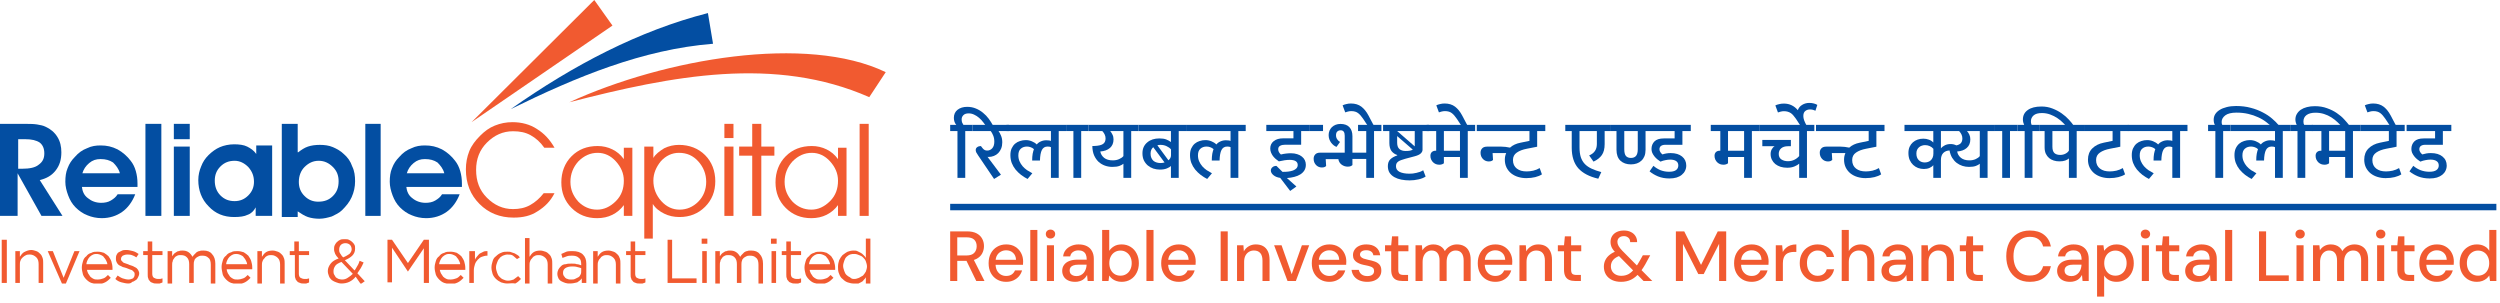 <svg width="388" height="47" viewBox="0 0 388 47" fill="none" xmlns="http://www.w3.org/2000/svg">
<g clip-path="url(#clip0_631_12377)">
<path d="M2.822 33.506H0V19.222H3.351C4.409 19.222 5.202 19.222 5.731 19.31C6.261 19.398 6.701 19.486 7.054 19.663C7.848 20.015 8.465 20.544 8.906 21.25C9.347 21.955 9.523 22.749 9.523 23.631C9.523 24.777 9.259 25.659 8.641 26.452C8.024 27.246 7.23 27.687 6.172 27.951L9.699 33.506H6.437L2.733 26.893V33.506H2.822ZM2.822 26.188H3.439C4.585 26.188 5.467 26.011 5.996 25.57C6.613 25.13 6.878 24.6 6.878 23.807C6.878 23.013 6.613 22.484 6.172 22.131C5.643 21.779 4.938 21.602 3.88 21.602H2.822V26.188Z" fill="#034EA2"/>
<path d="M12.698 28.921C12.786 29.714 13.05 30.331 13.668 30.772C14.197 31.213 14.902 31.478 15.696 31.478C16.225 31.478 16.754 31.389 17.195 31.125C17.636 30.86 17.988 30.596 18.253 30.155H20.986C20.545 31.301 19.84 32.271 18.958 32.888C18.076 33.506 17.018 33.858 15.784 33.858C14.99 33.858 14.197 33.682 13.579 33.417C12.874 33.153 12.257 32.712 11.728 32.183C11.199 31.654 10.846 31.037 10.582 30.331C10.317 29.626 10.141 28.921 10.141 28.215C10.141 27.422 10.229 26.716 10.493 26.099C10.758 25.393 11.111 24.864 11.64 24.335C12.169 23.718 12.786 23.277 13.491 23.013C14.197 22.66 14.902 22.572 15.608 22.572C16.578 22.572 17.371 22.748 18.253 23.189C19.046 23.63 19.752 24.247 20.281 24.953C20.634 25.393 20.898 25.922 21.075 26.54C21.251 27.157 21.339 27.774 21.339 28.48C21.339 28.568 21.339 28.656 21.339 28.744C21.339 28.832 21.339 28.921 21.339 29.009H12.698V28.921ZM18.606 26.892C18.429 26.187 17.988 25.658 17.547 25.217C17.018 24.864 16.401 24.688 15.608 24.688C14.902 24.688 14.373 24.864 13.844 25.305C13.315 25.746 12.962 26.275 12.786 26.892H18.606Z" fill="#034EA2"/>
<path d="M22.572 33.506V19.222H25.041V33.506H22.572Z" fill="#034EA2"/>
<path d="M29.449 21.602H26.98V19.222H29.449V21.602ZM26.98 33.506V22.749H29.449V33.506H26.98Z" fill="#034EA2"/>
<path d="M39.681 33.507V32.184C39.417 32.713 38.976 33.154 38.447 33.33C37.918 33.595 37.212 33.683 36.331 33.683C34.743 33.683 33.421 33.154 32.363 32.008C31.304 30.95 30.775 29.539 30.775 27.952C30.775 27.158 30.952 26.453 31.216 25.835C31.481 25.13 31.834 24.601 32.363 24.072C32.892 23.543 33.509 23.102 34.126 22.837C34.743 22.573 35.537 22.396 36.331 22.396C37.124 22.396 37.83 22.485 38.359 22.749C38.888 23.014 39.417 23.366 39.769 23.895V22.573H42.238V33.507H39.681ZM33.333 28.04C33.333 28.922 33.597 29.715 34.214 30.332C34.831 30.95 35.537 31.214 36.419 31.214C37.212 31.214 37.918 30.95 38.535 30.332C39.152 29.715 39.417 29.01 39.417 28.216C39.417 27.334 39.152 26.629 38.535 25.924C37.918 25.306 37.212 24.954 36.419 24.954C35.537 24.954 34.831 25.218 34.214 25.835C33.597 26.453 33.333 27.158 33.333 28.04Z" fill="#034EA2"/>
<path d="M46.291 23.631C46.732 23.278 47.261 22.925 47.791 22.749C48.319 22.572 48.937 22.484 49.642 22.484C50.348 22.484 51.053 22.572 51.67 22.837C52.288 23.101 52.905 23.454 53.346 23.895C53.963 24.424 54.404 25.041 54.668 25.835C55.021 26.54 55.109 27.334 55.109 28.128C55.109 29.009 54.933 29.803 54.58 30.596C54.227 31.39 53.698 32.007 53.081 32.624C52.64 33.065 52.023 33.33 51.494 33.594C50.877 33.771 50.259 33.947 49.554 33.947C48.937 33.947 48.319 33.859 47.791 33.683C47.261 33.506 46.732 33.154 46.203 32.801V33.683H43.734V19.222H46.203V23.631H46.291ZM46.38 28.216C46.38 29.097 46.644 29.803 47.261 30.42C47.879 31.037 48.584 31.302 49.378 31.302C50.348 31.302 51.053 31.037 51.67 30.42C52.288 29.803 52.552 29.097 52.552 28.128C52.552 27.246 52.288 26.54 51.67 25.923C51.053 25.306 50.348 24.953 49.466 24.953C48.584 24.953 47.879 25.306 47.261 25.923C46.732 26.452 46.38 27.246 46.38 28.216Z" fill="#034EA2"/>
<path d="M56.697 33.506V19.222H59.078V33.506H56.697Z" fill="#034EA2"/>
<path d="M63.047 28.921C63.136 29.715 63.4 30.332 64.017 30.773C64.546 31.213 65.252 31.478 66.045 31.478C66.574 31.478 67.103 31.39 67.544 31.125C67.985 30.861 68.338 30.596 68.603 30.155H71.336C70.895 31.302 70.19 32.272 69.308 32.889C68.426 33.506 67.368 33.859 66.133 33.859C65.34 33.859 64.546 33.682 63.929 33.418C63.224 33.153 62.606 32.712 62.077 32.184C61.548 31.654 61.196 31.037 60.931 30.332C60.667 29.626 60.49 28.921 60.49 28.216C60.49 27.422 60.578 26.717 60.843 26.099C61.108 25.394 61.46 24.865 61.989 24.336C62.518 23.719 63.136 23.278 63.841 23.013C64.546 22.66 65.252 22.572 65.957 22.572C66.927 22.572 67.721 22.749 68.603 23.189C69.396 23.63 70.102 24.248 70.63 24.953C70.983 25.394 71.248 25.923 71.424 26.54C71.6 27.157 71.689 27.775 71.689 28.48C71.689 28.568 71.689 28.656 71.689 28.745C71.689 28.833 71.689 28.921 71.689 29.009H63.047V28.921ZM68.955 26.893C68.779 26.188 68.338 25.658 67.897 25.218C67.368 24.865 66.751 24.689 65.957 24.689C65.252 24.689 64.723 24.865 64.194 25.306C63.665 25.747 63.312 26.276 63.136 26.893H68.955Z" fill="#034EA2"/>
<path d="M84.473 22.926C83.856 22.045 83.15 21.427 82.357 20.987C81.563 20.546 80.681 20.369 79.623 20.369C78.036 20.369 76.713 20.987 75.567 22.133C74.421 23.279 73.892 24.69 73.892 26.365C73.892 28.129 74.421 29.54 75.567 30.686C76.713 31.832 78.036 32.45 79.623 32.45C80.593 32.45 81.475 32.273 82.269 31.832C83.062 31.391 83.768 30.774 84.385 29.98H86.06C85.443 31.215 84.561 32.097 83.415 32.802C82.357 33.508 81.122 33.772 79.712 33.772C77.595 33.772 75.832 33.067 74.421 31.656C73.01 30.245 72.305 28.482 72.305 26.277C72.305 25.307 72.481 24.337 72.834 23.456C73.186 22.574 73.804 21.78 74.509 21.075C75.215 20.369 75.92 19.84 76.802 19.488C77.683 19.135 78.565 18.959 79.535 18.959C80.946 18.959 82.269 19.311 83.327 20.017C84.473 20.722 85.355 21.692 86.06 22.926H84.473Z" fill="#F15A30"/>
<path d="M96.819 31.832C96.378 32.449 95.76 32.978 95.055 33.331C94.35 33.684 93.556 33.86 92.674 33.86C91.087 33.86 89.764 33.331 88.706 32.273C87.648 31.215 87.119 29.892 87.119 28.305C87.119 26.718 87.648 25.307 88.706 24.249C89.764 23.191 91.087 22.662 92.762 22.662C93.556 22.662 94.35 22.838 95.055 23.191C95.76 23.543 96.29 23.984 96.819 24.69V22.926H98.141V33.507H96.819V31.832ZM96.819 28.04C96.819 26.894 96.378 25.924 95.584 25.042C94.79 24.161 93.82 23.72 92.762 23.72C91.616 23.72 90.646 24.161 89.764 25.042C88.971 25.924 88.53 26.982 88.53 28.217C88.53 29.451 88.971 30.421 89.764 31.303C90.558 32.096 91.528 32.537 92.674 32.537C93.732 32.537 94.702 32.096 95.584 31.215C96.466 30.333 96.819 29.275 96.819 28.04Z" fill="#F15A30"/>
<path d="M100.08 22.749H101.403V24.513C101.756 23.896 102.373 23.455 103.078 23.014C103.784 22.661 104.577 22.485 105.371 22.485C106.958 22.485 108.369 23.014 109.427 24.072C110.485 25.13 111.014 26.541 111.014 28.128C111.014 29.715 110.485 31.038 109.427 32.096C108.369 33.154 107.046 33.683 105.459 33.683C104.577 33.683 103.784 33.507 103.078 33.154C102.373 32.801 101.756 32.361 101.315 31.655V32.361V33.948V37.034H99.992V22.749H100.08ZM101.403 28.04C101.403 29.274 101.844 30.333 102.637 31.214C103.431 32.096 104.401 32.537 105.459 32.537C106.605 32.537 107.575 32.096 108.369 31.302C109.163 30.509 109.603 29.451 109.603 28.216C109.603 26.982 109.163 25.924 108.369 25.042C107.575 24.16 106.605 23.719 105.371 23.719C104.313 23.719 103.343 24.16 102.549 25.042C101.844 25.924 101.403 26.894 101.403 28.04Z" fill="#F15A30"/>
<path d="M113.835 21.426H112.424V19.222H113.835V21.426ZM112.424 33.506V22.749H113.835V33.506H112.424Z" fill="#F15A30"/>
<path d="M116.745 33.506V24.16H114.717V22.749H116.745V19.222H118.156V22.749H120.184V24.16H118.156V33.506H116.745Z" fill="#F15A30"/>
<path d="M130.059 31.832C129.618 32.449 129.001 32.978 128.295 33.331C127.59 33.684 126.796 33.86 125.914 33.86C124.327 33.86 123.005 33.331 121.947 32.273C120.888 31.215 120.359 29.892 120.359 28.305C120.359 26.718 120.888 25.307 121.947 24.249C123.005 23.191 124.327 22.662 126.003 22.662C126.796 22.662 127.59 22.838 128.295 23.191C129.001 23.543 129.53 23.984 130.059 24.69V22.926H131.381V33.507H130.059V31.832ZM130.059 28.04C130.059 26.894 129.618 25.924 128.824 25.042C128.031 24.161 127.061 23.72 126.003 23.72C124.856 23.72 123.886 24.161 123.005 25.042C122.211 25.924 121.77 26.982 121.77 28.217C121.77 29.451 122.211 30.421 123.005 31.303C123.798 32.096 124.768 32.537 125.914 32.537C126.973 32.537 127.943 32.096 128.824 31.215C129.706 30.333 130.059 29.275 130.059 28.04Z" fill="#F15A30"/>
<path d="M133.412 33.506V19.222H134.823V33.506H133.412Z" fill="#F15A30"/>
<path d="M0.266 37.21H1.059V43.911H0.266V37.21Z" fill="#F15A30"/>
<path d="M2.379 38.973H3.084V39.855C3.261 39.59 3.437 39.326 3.702 39.15C4.054 38.973 4.407 38.797 4.848 38.797C5.112 38.797 5.377 38.885 5.641 38.973C5.906 39.061 6.082 39.238 6.259 39.414C6.435 39.59 6.523 39.767 6.611 40.031C6.7 40.296 6.7 40.56 6.7 40.825V43.911H5.994V41.001C5.994 40.56 5.906 40.208 5.641 39.943C5.377 39.679 5.024 39.502 4.671 39.502C4.495 39.502 4.231 39.502 4.054 39.59C3.878 39.679 3.702 39.767 3.525 39.943C3.349 40.12 3.261 40.208 3.172 40.472C3.084 40.649 3.084 40.913 3.084 41.09V43.911H2.379V38.973Z" fill="#F15A30"/>
<path d="M7.406 38.973H8.2L9.875 43.117L11.55 38.973H12.344L10.228 43.999H9.611L7.406 38.973Z" fill="#F15A30"/>
<path d="M13.491 41.707C13.491 41.971 13.579 42.236 13.667 42.412C13.755 42.589 13.932 42.765 14.02 42.941C14.196 43.118 14.373 43.206 14.549 43.294C14.725 43.382 14.99 43.382 15.166 43.382C15.519 43.382 15.783 43.294 16.048 43.206C16.312 43.118 16.489 42.941 16.753 42.677L17.194 43.118C16.93 43.382 16.665 43.647 16.312 43.823C15.96 43.999 15.607 44.088 15.166 44.088C14.813 44.088 14.549 43.999 14.196 43.911C13.932 43.823 13.667 43.647 13.403 43.382C13.138 43.118 12.962 42.853 12.874 42.589C12.785 42.236 12.697 41.883 12.697 41.531C12.697 41.178 12.785 40.825 12.874 40.56C12.962 40.208 13.138 39.943 13.403 39.767C13.579 39.502 13.844 39.326 14.196 39.238C14.461 39.062 14.813 39.062 15.166 39.062C15.519 39.062 15.872 39.15 16.136 39.238C16.401 39.414 16.665 39.591 16.842 39.767C17.018 40.032 17.194 40.296 17.282 40.56C17.371 40.913 17.459 41.178 17.459 41.619V41.707C17.459 41.707 17.459 41.795 17.459 41.883H13.491V41.707ZM16.665 41.09C16.665 40.825 16.577 40.649 16.489 40.472C16.401 40.296 16.312 40.12 16.136 39.943C16.048 39.767 15.872 39.679 15.695 39.591C15.519 39.502 15.254 39.414 15.078 39.414C14.902 39.414 14.637 39.414 14.461 39.502C14.284 39.591 14.108 39.679 13.932 39.855C13.755 40.032 13.667 40.208 13.579 40.384C13.491 40.56 13.403 40.825 13.403 41.001H16.665V41.09Z" fill="#F15A30"/>
<path d="M19.928 43.999C19.576 43.999 19.223 43.911 18.87 43.823C18.518 43.735 18.165 43.558 17.9 43.294L18.253 42.765C18.518 42.941 18.782 43.117 19.047 43.206C19.311 43.294 19.664 43.382 19.928 43.382C20.193 43.382 20.457 43.294 20.634 43.206C20.81 43.029 20.898 42.853 20.898 42.589C20.898 42.5 20.898 42.324 20.81 42.236C20.722 42.148 20.634 42.059 20.546 41.971C20.457 41.883 20.281 41.883 20.105 41.795C19.928 41.707 19.84 41.707 19.664 41.618C19.488 41.53 19.311 41.53 19.047 41.442C18.87 41.354 18.694 41.266 18.518 41.178C18.341 41.09 18.253 40.913 18.165 40.825C18.077 40.649 17.989 40.472 17.989 40.208C17.989 40.031 17.989 39.767 18.077 39.59C18.165 39.414 18.253 39.238 18.429 39.15C18.606 39.061 18.782 38.973 18.959 38.885C19.135 38.797 19.399 38.797 19.664 38.797C19.928 38.797 20.281 38.885 20.634 38.973C20.987 39.061 21.251 39.238 21.516 39.414L21.163 39.943C20.898 39.767 20.722 39.679 20.457 39.59C20.193 39.502 19.928 39.502 19.752 39.502C19.488 39.502 19.223 39.59 19.047 39.679C18.87 39.855 18.782 39.943 18.782 40.208C18.782 40.296 18.782 40.384 18.87 40.472C18.959 40.56 19.047 40.649 19.135 40.737C19.223 40.825 19.399 40.825 19.576 40.913C19.752 41.001 19.928 41.001 20.017 41.09C20.193 41.178 20.369 41.178 20.546 41.266C20.722 41.354 20.898 41.442 21.075 41.53C21.251 41.618 21.339 41.795 21.427 41.883C21.516 42.059 21.604 42.236 21.604 42.412C21.604 42.677 21.516 42.853 21.427 43.029C21.339 43.206 21.251 43.382 21.075 43.47C20.898 43.558 20.722 43.735 20.546 43.735C20.369 43.911 20.193 43.999 19.928 43.999Z" fill="#F15A30"/>
<path d="M24.249 43.999C24.072 43.999 23.896 43.999 23.72 43.91C23.543 43.822 23.367 43.822 23.279 43.646C23.191 43.558 23.014 43.381 23.014 43.205C22.926 43.029 22.926 42.852 22.926 42.588V39.59H22.221V38.973H22.926V37.474H23.631V38.973H25.219V39.59H23.631V42.5C23.631 42.764 23.72 43.029 23.896 43.117C24.072 43.205 24.249 43.293 24.513 43.293C24.602 43.293 24.778 43.293 24.866 43.293C24.954 43.293 25.131 43.205 25.219 43.205V43.822C25.131 43.91 24.954 43.91 24.778 43.999C24.602 43.999 24.425 43.999 24.249 43.999Z" fill="#F15A30"/>
<path d="M26.012 38.973H26.717V39.767C26.805 39.679 26.893 39.502 26.982 39.414C27.07 39.326 27.158 39.238 27.334 39.15C27.422 39.062 27.599 38.973 27.775 38.973C27.952 38.885 28.128 38.885 28.304 38.885C28.745 38.885 29.01 38.973 29.274 39.15C29.539 39.326 29.715 39.591 29.892 39.855C29.98 39.679 30.068 39.591 30.156 39.502C30.244 39.414 30.421 39.238 30.509 39.15C30.685 39.062 30.773 38.973 30.95 38.973C31.126 38.885 31.302 38.885 31.567 38.885C32.184 38.885 32.625 39.062 32.889 39.414C33.242 39.767 33.419 40.296 33.419 40.913V43.999H32.713V41.09C32.713 40.649 32.625 40.208 32.36 40.032C32.096 39.767 31.831 39.679 31.39 39.679C31.214 39.679 31.038 39.679 30.861 39.767C30.685 39.855 30.509 39.943 30.421 40.032C30.332 40.12 30.156 40.296 30.156 40.472C30.068 40.649 30.068 40.913 30.068 41.09V43.911H29.362V41.002C29.362 40.561 29.274 40.208 29.01 39.943C28.745 39.679 28.481 39.591 28.04 39.591C27.863 39.591 27.687 39.591 27.511 39.679C27.334 39.767 27.158 39.855 27.07 40.032C26.982 40.208 26.805 40.296 26.805 40.561C26.717 40.737 26.717 40.913 26.717 41.178V43.999H26.012V38.973Z" fill="#F15A30"/>
<path d="M35.182 41.707C35.182 41.971 35.27 42.236 35.359 42.412C35.447 42.588 35.623 42.765 35.711 42.941C35.888 43.117 36.064 43.206 36.24 43.294C36.417 43.382 36.681 43.382 36.858 43.382C37.21 43.382 37.475 43.294 37.739 43.206C38.004 43.117 38.18 42.941 38.445 42.677L38.886 43.117C38.621 43.382 38.357 43.647 38.004 43.823C37.651 43.999 37.298 44.087 36.858 44.087C36.505 44.087 36.24 43.999 35.888 43.911C35.623 43.823 35.359 43.647 35.094 43.382C34.83 43.117 34.653 42.853 34.565 42.588C34.477 42.148 34.389 41.795 34.389 41.442C34.389 41.089 34.477 40.737 34.565 40.472C34.653 40.119 34.83 39.855 35.094 39.679C35.27 39.414 35.535 39.238 35.888 39.15C36.152 38.973 36.505 38.973 36.858 38.973C37.21 38.973 37.563 39.061 37.828 39.15C38.092 39.326 38.357 39.502 38.533 39.679C38.709 39.943 38.886 40.208 38.974 40.472C39.062 40.825 39.15 41.089 39.15 41.53V41.618C39.15 41.618 39.15 41.707 39.15 41.795H35.182V41.707ZM38.357 41.089C38.357 40.825 38.268 40.648 38.18 40.472C38.092 40.296 38.004 40.119 37.828 39.943C37.739 39.767 37.563 39.679 37.387 39.59C37.21 39.502 36.946 39.414 36.769 39.414C36.593 39.414 36.329 39.414 36.152 39.502C35.976 39.59 35.8 39.679 35.623 39.855C35.447 40.031 35.359 40.208 35.27 40.384C35.182 40.56 35.094 40.825 35.094 41.001H38.357V41.089Z" fill="#F15A30"/>
<path d="M39.945 38.973H40.651V39.855C40.827 39.591 41.003 39.326 41.268 39.15C41.532 38.973 41.885 38.885 42.326 38.885C42.591 38.885 42.855 38.973 43.12 39.062C43.384 39.15 43.56 39.326 43.737 39.502C43.913 39.679 44.001 39.855 44.09 40.12C44.178 40.384 44.178 40.649 44.178 40.913V43.999H43.472V41.09C43.472 40.649 43.384 40.296 43.12 40.032C42.855 39.767 42.502 39.591 42.15 39.591C41.973 39.591 41.709 39.591 41.532 39.679C41.356 39.767 41.18 39.855 41.092 40.032C40.915 40.208 40.827 40.296 40.739 40.561C40.651 40.737 40.651 41.002 40.651 41.178V43.999H39.945V38.973Z" fill="#F15A30"/>
<path d="M47.087 43.999C46.911 43.999 46.734 43.999 46.558 43.91C46.382 43.822 46.205 43.822 46.117 43.646C46.029 43.558 45.852 43.381 45.852 43.205C45.764 43.029 45.764 42.852 45.764 42.588V39.59H44.971V38.973H45.676V37.474H46.382V38.973H47.969V39.59H46.382V42.5C46.382 42.764 46.47 43.029 46.646 43.117C46.822 43.205 46.999 43.293 47.263 43.293C47.352 43.293 47.528 43.293 47.616 43.293C47.704 43.293 47.88 43.205 47.969 43.205V43.822C47.88 43.91 47.704 43.91 47.528 43.999C47.44 43.999 47.263 43.999 47.087 43.999Z" fill="#F15A30"/>
<path d="M55.198 42.942C54.933 43.294 54.58 43.559 54.228 43.735C53.875 43.912 53.434 44 52.993 44C52.729 44 52.376 43.912 52.2 43.824C51.935 43.735 51.759 43.647 51.494 43.471C51.318 43.294 51.142 43.118 51.053 42.853C50.965 42.589 50.877 42.413 50.877 42.06C50.877 41.619 51.053 41.266 51.318 40.914C51.582 40.561 52.023 40.296 52.552 40.12C52.288 39.855 52.111 39.591 52.023 39.415C51.935 39.15 51.847 38.974 51.847 38.709C51.847 38.533 51.847 38.268 51.935 38.092C52.023 37.916 52.111 37.739 52.288 37.563C52.464 37.387 52.641 37.298 52.817 37.21C52.993 37.122 53.258 37.122 53.522 37.122C53.787 37.122 53.963 37.122 54.139 37.21C54.316 37.298 54.492 37.387 54.669 37.563C54.845 37.739 54.933 37.828 55.021 38.004C55.109 38.18 55.109 38.356 55.109 38.621C55.109 39.062 54.933 39.415 54.669 39.679C54.404 39.944 53.963 40.208 53.522 40.385L55.021 41.972C55.198 41.795 55.286 41.531 55.462 41.266C55.639 41.002 55.727 40.737 55.815 40.473L56.432 40.737C56.256 41.09 56.167 41.355 55.991 41.619C55.815 41.884 55.639 42.148 55.462 42.413L56.608 43.647L55.991 44.088L55.198 42.942ZM53.081 43.383C53.434 43.383 53.699 43.294 53.963 43.118C54.228 42.942 54.492 42.765 54.757 42.501L52.993 40.649C52.552 40.825 52.2 41.002 52.023 41.266C51.847 41.531 51.759 41.795 51.759 42.06C51.759 42.236 51.759 42.413 51.847 42.589C51.935 42.765 52.023 42.853 52.111 43.03C52.2 43.118 52.376 43.206 52.552 43.294C52.641 43.294 52.817 43.383 53.081 43.383ZM53.258 39.944C53.699 39.767 53.963 39.591 54.228 39.415C54.404 39.238 54.58 38.974 54.58 38.709C54.58 38.445 54.492 38.18 54.316 38.004C54.139 37.828 53.875 37.739 53.61 37.739C53.346 37.739 53.081 37.828 52.905 38.004C52.729 38.18 52.641 38.445 52.641 38.709C52.641 38.797 52.641 38.886 52.641 38.974C52.641 39.062 52.729 39.15 52.729 39.238C52.817 39.327 52.817 39.415 52.905 39.503C52.993 39.679 53.081 39.767 53.258 39.944Z" fill="#F15A30"/>
<path d="M60.047 37.21H60.84L63.309 40.825L65.778 37.21H66.572V43.911H65.778V38.533L63.309 42.148L60.84 38.444V43.823H60.135V37.21H60.047Z" fill="#F15A30"/>
<path d="M68.249 41.707C68.249 41.971 68.337 42.236 68.425 42.412C68.513 42.589 68.689 42.765 68.778 42.941C68.954 43.118 69.13 43.206 69.307 43.294C69.483 43.382 69.748 43.382 69.924 43.382C70.277 43.382 70.541 43.294 70.806 43.206C71.07 43.118 71.247 42.941 71.511 42.677L71.952 43.118C71.688 43.382 71.423 43.647 71.07 43.823C70.718 43.999 70.365 44.088 69.924 44.088C69.571 44.088 69.307 43.999 68.954 43.911C68.689 43.823 68.425 43.647 68.16 43.382C67.896 43.118 67.72 42.853 67.631 42.589C67.543 42.236 67.455 41.883 67.455 41.531C67.455 41.178 67.543 40.825 67.631 40.56C67.72 40.208 67.896 39.943 68.16 39.767C68.337 39.502 68.601 39.326 68.954 39.238C69.219 39.062 69.571 39.062 69.924 39.062C70.277 39.062 70.629 39.15 70.894 39.238C71.159 39.414 71.423 39.591 71.599 39.767C71.776 40.032 71.952 40.296 72.04 40.56C72.128 40.913 72.217 41.178 72.217 41.619V41.707C72.217 41.707 72.217 41.795 72.217 41.883H68.249V41.707ZM71.423 41.09C71.423 40.825 71.335 40.649 71.247 40.472C71.159 40.296 71.07 40.12 70.894 39.943C70.806 39.767 70.629 39.679 70.453 39.591C70.277 39.502 70.012 39.414 69.836 39.414C69.659 39.414 69.395 39.414 69.219 39.502C69.042 39.591 68.866 39.679 68.689 39.855C68.513 40.032 68.425 40.208 68.337 40.384C68.249 40.56 68.16 40.825 68.16 41.001H71.423V41.09Z" fill="#F15A30"/>
<path d="M73.01 38.973H73.716V40.296C73.804 40.119 73.892 39.943 74.069 39.767C74.245 39.59 74.333 39.414 74.509 39.326C74.686 39.238 74.862 39.15 75.038 39.061C75.215 38.973 75.479 38.973 75.656 38.973V39.679H75.567C75.303 39.679 75.038 39.767 74.774 39.855C74.509 39.943 74.333 40.119 74.157 40.296C73.98 40.472 73.804 40.737 73.716 41.001C73.628 41.266 73.539 41.618 73.539 41.971V43.911H72.834V38.973H73.01Z" fill="#F15A30"/>
<path d="M78.74 44C78.388 44 78.035 43.912 77.77 43.824C77.418 43.647 77.153 43.471 76.977 43.294C76.712 43.03 76.536 42.765 76.448 42.501C76.36 42.148 76.272 41.884 76.272 41.531C76.272 41.178 76.36 40.825 76.448 40.561C76.536 40.208 76.712 39.944 76.977 39.767C77.241 39.503 77.506 39.327 77.77 39.238C78.123 39.062 78.388 39.062 78.74 39.062C79.005 39.062 79.181 39.062 79.358 39.15C79.534 39.238 79.71 39.238 79.887 39.327C80.063 39.415 80.151 39.503 80.328 39.591C80.504 39.679 80.592 39.856 80.68 39.944L80.239 40.208C80.063 40.032 79.799 39.856 79.622 39.679C79.358 39.503 79.093 39.503 78.74 39.503C78.476 39.503 78.299 39.591 78.035 39.679C77.859 39.767 77.594 39.944 77.506 40.12C77.33 40.297 77.241 40.473 77.153 40.737C77.065 41.002 76.977 41.178 76.977 41.531C76.977 41.795 77.065 42.06 77.153 42.325C77.241 42.589 77.33 42.765 77.506 42.942C77.682 43.118 77.859 43.294 78.123 43.383C78.299 43.471 78.564 43.559 78.829 43.559C79.181 43.559 79.446 43.471 79.71 43.383C79.975 43.206 80.151 43.03 80.416 42.854L80.857 43.294C80.592 43.559 80.328 43.824 79.975 44C79.534 43.912 79.181 44 78.74 44Z" fill="#F15A30"/>
<path d="M81.477 36.946H82.182V39.856C82.358 39.592 82.535 39.327 82.799 39.151C83.064 38.974 83.416 38.886 83.857 38.886C84.122 38.886 84.386 38.974 84.651 39.062C84.915 39.151 85.092 39.327 85.268 39.503C85.445 39.68 85.533 39.856 85.621 40.121C85.709 40.385 85.709 40.65 85.709 40.914V44H85.004V41.091C85.004 40.65 84.915 40.297 84.651 40.032C84.386 39.768 84.034 39.592 83.681 39.592C83.505 39.592 83.24 39.592 83.064 39.68C82.887 39.768 82.711 39.856 82.623 40.032C82.447 40.209 82.358 40.297 82.27 40.562C82.182 40.738 82.182 41.002 82.182 41.179V44H81.477V36.946Z" fill="#F15A30"/>
<path d="M88.44 43.999C88.175 43.999 87.999 43.999 87.734 43.911C87.47 43.823 87.294 43.735 87.117 43.647C86.941 43.558 86.764 43.382 86.676 43.206C86.588 43.029 86.5 42.765 86.5 42.5C86.5 42.236 86.588 41.971 86.676 41.795C86.764 41.618 86.941 41.442 87.117 41.266C87.294 41.089 87.558 41.001 87.823 41.001C88.087 40.913 88.352 40.913 88.704 40.913C89.057 40.913 89.322 40.913 89.498 41.001C89.763 41.001 89.939 41.089 90.203 41.178V41.001C90.203 40.56 90.115 40.208 89.851 40.031C89.586 39.767 89.234 39.679 88.793 39.679C88.528 39.679 88.263 39.679 87.999 39.767C87.734 39.855 87.558 39.943 87.294 40.031L87.117 39.414C87.382 39.326 87.646 39.15 87.911 39.061C88.175 38.973 88.528 38.973 88.881 38.973C89.586 38.973 90.115 39.15 90.468 39.502C90.821 39.855 90.997 40.296 90.997 40.913V43.911H90.292V43.206C90.115 43.47 89.851 43.647 89.586 43.823C89.234 43.911 88.881 43.999 88.44 43.999ZM88.616 43.382C88.881 43.382 89.057 43.382 89.234 43.294C89.41 43.206 89.586 43.117 89.763 43.029C89.939 42.941 90.027 42.765 90.115 42.588C90.203 42.412 90.203 42.236 90.203 42.059V41.618C90.027 41.53 89.851 41.53 89.586 41.442C89.322 41.354 89.057 41.354 88.793 41.354C88.352 41.354 87.999 41.442 87.734 41.618C87.47 41.795 87.382 42.059 87.382 42.324C87.382 42.5 87.382 42.588 87.47 42.765C87.558 42.853 87.646 43.029 87.734 43.117C87.823 43.206 87.999 43.294 88.087 43.294C88.263 43.382 88.44 43.382 88.616 43.382Z" fill="#F15A30"/>
<path d="M92.057 38.973H92.762V39.855C92.938 39.591 93.115 39.326 93.379 39.15C93.644 38.973 93.996 38.885 94.437 38.885C94.702 38.885 94.966 38.973 95.231 39.062C95.496 39.15 95.672 39.326 95.848 39.502C96.025 39.679 96.113 39.855 96.201 40.12C96.289 40.384 96.289 40.649 96.289 40.913V43.999H95.584V41.09C95.584 40.649 95.496 40.296 95.231 40.032C94.966 39.767 94.614 39.591 94.261 39.591C94.085 39.591 93.82 39.591 93.644 39.679C93.468 39.767 93.291 39.855 93.203 40.032C93.027 40.208 92.938 40.296 92.85 40.561C92.762 40.737 92.762 41.002 92.762 41.178V43.999H92.057V38.973Z" fill="#F15A30"/>
<path d="M99.198 43.999C99.022 43.999 98.845 43.999 98.669 43.91C98.493 43.822 98.316 43.822 98.228 43.646C98.14 43.558 97.963 43.381 97.963 43.205C97.875 43.029 97.875 42.852 97.875 42.588V39.59H97.17V38.973H97.875V37.474H98.581V38.973H100.168V39.59H98.581V42.5C98.581 42.764 98.669 43.029 98.845 43.117C99.022 43.205 99.198 43.293 99.463 43.293C99.551 43.293 99.727 43.293 99.815 43.293C99.903 43.293 100.08 43.205 100.168 43.205V43.822C100.08 43.91 99.903 43.91 99.727 43.999C99.551 43.999 99.374 43.999 99.198 43.999Z" fill="#F15A30"/>
<path d="M103.52 37.21H104.313V43.206H108.105V43.912H103.608V37.21H103.52Z" fill="#F15A30"/>
<path d="M108.898 37.035H109.78V37.828H108.898V37.035ZM108.987 38.974H109.692V43.912H108.987V38.974Z" fill="#F15A30"/>
<path d="M111.014 38.973H111.719V39.767C111.807 39.679 111.895 39.502 111.984 39.414C112.072 39.326 112.16 39.238 112.336 39.15C112.424 39.062 112.601 38.973 112.777 38.973C112.954 38.885 113.13 38.885 113.306 38.885C113.747 38.885 114.012 38.973 114.276 39.15C114.541 39.326 114.717 39.591 114.893 39.855C114.982 39.679 115.07 39.591 115.158 39.502C115.246 39.414 115.422 39.238 115.511 39.15C115.687 39.062 115.775 38.973 115.952 38.973C116.128 38.885 116.304 38.885 116.569 38.885C117.186 38.885 117.627 39.062 117.891 39.414C118.244 39.767 118.42 40.296 118.42 40.913V43.999H117.715V41.09C117.715 40.649 117.627 40.208 117.362 40.032C117.098 39.767 116.833 39.679 116.392 39.679C116.216 39.679 116.04 39.679 115.863 39.767C115.687 39.855 115.511 39.943 115.422 40.032C115.334 40.12 115.158 40.296 115.158 40.472C115.07 40.649 115.07 40.913 115.07 41.09V43.911H114.364V41.002C114.364 40.561 114.276 40.208 114.012 39.943C113.747 39.679 113.483 39.591 113.042 39.591C112.865 39.591 112.689 39.591 112.513 39.679C112.336 39.767 112.16 39.855 112.072 40.032C111.984 40.208 111.807 40.296 111.807 40.561C111.719 40.737 111.719 40.913 111.719 41.178V43.999H111.014V38.973Z" fill="#F15A30"/>
<path d="M119.654 37.035H120.536V37.828H119.654V37.035ZM119.742 38.974H120.448V43.912H119.742V38.974Z" fill="#F15A30"/>
<path d="M123.358 43.999C123.182 43.999 123.005 43.999 122.829 43.91C122.653 43.822 122.476 43.822 122.388 43.646C122.3 43.558 122.124 43.381 122.124 43.205C122.035 43.029 122.035 42.852 122.035 42.588V39.59H121.33V38.973H122.035V37.474H122.741V38.973H124.328V39.59H122.741V42.5C122.741 42.764 122.829 43.029 123.005 43.117C123.182 43.205 123.358 43.293 123.623 43.293C123.711 43.293 123.887 43.293 123.975 43.293C124.064 43.293 124.24 43.205 124.328 43.205V43.822C124.24 43.91 124.064 43.91 123.887 43.999C123.711 43.999 123.534 43.999 123.358 43.999Z" fill="#F15A30"/>
<path d="M125.651 41.707C125.651 41.972 125.739 42.236 125.827 42.413C125.916 42.589 126.092 42.765 126.18 42.942C126.356 43.118 126.533 43.206 126.709 43.294C126.885 43.383 127.15 43.383 127.326 43.383C127.679 43.383 127.944 43.294 128.208 43.206C128.473 43.118 128.649 42.942 128.914 42.677L129.354 43.118C129.09 43.383 128.825 43.647 128.473 43.824C128.12 44 127.767 44.088 127.326 44.088C126.974 44.088 126.709 44 126.356 43.912C126.092 43.824 125.827 43.647 125.563 43.383C125.298 43.118 125.122 42.854 125.034 42.589C124.946 42.236 124.857 41.884 124.857 41.531C124.857 41.178 124.946 40.825 125.034 40.561C125.122 40.208 125.298 39.944 125.563 39.767C125.739 39.503 126.004 39.327 126.356 39.238C126.621 39.062 126.974 39.062 127.326 39.062C127.679 39.062 128.032 39.15 128.296 39.238C128.561 39.415 128.825 39.591 129.002 39.767C129.178 40.032 129.354 40.297 129.443 40.561C129.531 40.914 129.619 41.178 129.619 41.619V41.707C129.619 41.707 129.619 41.795 129.619 41.884H125.651V41.707ZM128.825 41.09C128.825 40.825 128.737 40.649 128.649 40.473C128.561 40.297 128.473 40.12 128.296 39.944C128.208 39.767 128.032 39.679 127.855 39.591C127.679 39.503 127.415 39.415 127.238 39.415C127.062 39.415 126.797 39.415 126.621 39.503C126.445 39.591 126.268 39.679 126.092 39.856C125.916 40.032 125.827 40.208 125.739 40.385C125.651 40.561 125.563 40.825 125.563 41.002H128.825V41.09Z" fill="#F15A30"/>
<path d="M132.439 44.001C132.175 44.001 131.822 43.912 131.558 43.824C131.293 43.736 131.029 43.56 130.764 43.295C130.499 43.119 130.323 42.766 130.235 42.502C130.059 42.149 130.059 41.796 130.059 41.444C130.059 41.003 130.147 40.65 130.235 40.385C130.411 40.033 130.588 39.768 130.764 39.592C131.029 39.415 131.205 39.239 131.558 39.063C131.822 38.974 132.087 38.886 132.439 38.886C132.704 38.886 132.88 38.886 133.057 38.974C133.233 39.063 133.409 39.151 133.586 39.239C133.762 39.327 133.85 39.415 134.027 39.592C134.203 39.768 134.291 39.856 134.379 40.033V37.035H135.085V44.001H134.379V43.031C134.291 43.207 134.203 43.295 134.027 43.471C133.938 43.648 133.762 43.736 133.586 43.824C133.409 43.912 133.233 44.001 133.057 44.089C132.88 44.001 132.704 44.001 132.439 44.001ZM132.616 43.295C132.88 43.295 133.057 43.207 133.321 43.119C133.497 43.031 133.762 42.854 133.938 42.766C134.115 42.59 134.203 42.413 134.379 42.149C134.467 41.884 134.556 41.62 134.556 41.355C134.556 41.091 134.467 40.826 134.379 40.562C134.291 40.297 134.115 40.121 133.938 39.944C133.762 39.768 133.586 39.68 133.321 39.592C133.145 39.504 132.88 39.415 132.616 39.415C132.351 39.415 132.175 39.415 131.91 39.504C131.734 39.592 131.558 39.68 131.381 39.856C131.205 40.033 131.117 40.209 131.029 40.474C130.94 40.738 130.852 41.003 130.852 41.267C130.852 41.532 130.94 41.796 131.029 42.061C131.117 42.325 131.205 42.502 131.381 42.678C131.558 42.854 131.734 42.943 131.91 43.031C132.175 43.295 132.351 43.295 132.616 43.295Z" fill="#F15A30"/>
<path fill-rule="evenodd" clip-rule="evenodd" d="M73.186 18.958L92.232 0L95.053 3.968L73.186 18.958Z" fill="#F15A30"/>
<path fill-rule="evenodd" clip-rule="evenodd" d="M79.272 16.93C89.059 10.052 99.199 4.762 109.869 2.028L110.662 6.79C99.728 7.672 89.5 11.904 79.272 16.93Z" fill="#034EA2"/>
<path fill-rule="evenodd" clip-rule="evenodd" d="M88.352 15.872C103.165 9.082 125.209 5.291 137.466 11.198L134.909 15.078C120.271 8.641 104.4 11.727 88.352 15.872Z" fill="#F15A30"/>
</g>
<path d="M375.636 25.084C375.463 24.971 375.294 24.846 375.129 24.707C374.964 24.568 374.817 24.417 374.687 24.252C374.557 24.087 374.449 23.91 374.362 23.719C374.284 23.528 374.245 23.329 374.245 23.121C374.245 22.653 374.397 22.263 374.7 21.951C375.012 21.639 375.502 21.483 376.169 21.483H377.924V20.339H373.504V19.377H380.446V20.339H379.133V22.471H376.39C376.104 22.471 375.879 22.532 375.714 22.653C375.558 22.774 375.48 22.943 375.48 23.16C375.48 23.316 375.523 23.463 375.61 23.602C375.705 23.741 375.814 23.862 375.935 23.966C376.169 23.897 376.39 23.845 376.598 23.81C376.815 23.775 377.04 23.758 377.274 23.758C378.037 23.758 378.635 23.936 379.068 24.291C379.51 24.646 379.731 25.114 379.731 25.695C379.731 25.981 379.67 26.245 379.549 26.488C379.436 26.731 379.267 26.943 379.042 27.125C378.817 27.307 378.539 27.45 378.21 27.554C377.881 27.649 377.504 27.697 377.079 27.697C376.42 27.697 375.818 27.589 375.272 27.372C374.735 27.147 374.293 26.887 373.946 26.592L374.544 25.734C374.891 26.029 375.276 26.258 375.701 26.423C376.126 26.579 376.572 26.657 377.04 26.657C377.534 26.657 377.898 26.57 378.132 26.397C378.375 26.224 378.496 25.985 378.496 25.682C378.496 25.379 378.383 25.153 378.158 25.006C377.941 24.85 377.625 24.772 377.209 24.772C376.966 24.772 376.715 24.798 376.455 24.85C376.195 24.893 375.922 24.971 375.636 25.084Z" fill="#034EA2"/>
<path d="M367.021 16.348C367.169 16.27 367.359 16.205 367.593 16.153C367.819 16.092 368.057 16.062 368.308 16.062C368.958 16.062 369.5 16.227 369.933 16.556C370.358 16.885 370.722 17.336 371.025 17.908L372.013 19.78H371.09L370.206 18.441C369.946 18.051 369.686 17.756 369.426 17.557C369.158 17.349 368.802 17.245 368.36 17.245C368.187 17.245 368.018 17.267 367.853 17.31C367.689 17.345 367.546 17.388 367.424 17.44L367.021 16.348Z" fill="#034EA2"/>
<path d="M372.688 27.06C372.411 27.242 372.064 27.385 371.648 27.489C371.232 27.593 370.769 27.645 370.257 27.645C369.815 27.645 369.395 27.584 368.996 27.463C368.598 27.342 368.242 27.16 367.93 26.917C367.627 26.674 367.384 26.375 367.202 26.02C367.02 25.656 366.929 25.24 366.929 24.772C366.929 24.061 367.15 23.485 367.592 23.043C368.043 22.592 368.637 22.293 369.373 22.146L370.751 21.86V20.339H366.318V19.377H373.208V20.339H371.947V22.77L370.361 23.082C369.711 23.203 369.187 23.403 368.788 23.68C368.39 23.949 368.19 24.334 368.19 24.837C368.19 25.132 368.242 25.392 368.346 25.617C368.45 25.834 368.598 26.016 368.788 26.163C368.979 26.31 369.204 26.423 369.464 26.501C369.724 26.57 370.006 26.605 370.309 26.605C370.63 26.605 370.972 26.566 371.336 26.488C371.7 26.401 372.034 26.267 372.337 26.085L372.688 27.06Z" fill="#034EA2"/>
<path d="M361.475 20.339V23.394H363.971V20.339H361.475ZM361.475 25.331C361.432 25.383 361.345 25.435 361.215 25.487C361.094 25.539 360.946 25.565 360.773 25.565C360.591 25.565 360.413 25.535 360.24 25.474C360.075 25.405 359.928 25.309 359.798 25.188C359.677 25.067 359.577 24.924 359.499 24.759C359.421 24.586 359.382 24.395 359.382 24.187C359.382 23.936 359.456 23.741 359.603 23.602C359.75 23.463 359.937 23.394 360.162 23.394H360.279V20.339H358.797V19.377H366.324V20.339H365.18V27.606H363.971V24.369H361.475V25.331Z" fill="#034EA2"/>
<path d="M356.57 20.339H355.439V19.377H356.453C356.401 19.29 356.354 19.169 356.31 19.013C356.267 18.857 356.245 18.705 356.245 18.558C356.245 18.237 356.319 17.951 356.466 17.7C356.614 17.44 356.817 17.219 357.077 17.037C357.346 16.855 357.667 16.716 358.039 16.621C358.412 16.526 358.819 16.478 359.261 16.478C359.955 16.478 360.583 16.582 361.146 16.79C361.718 16.989 362.225 17.241 362.667 17.544C363.118 17.847 363.504 18.177 363.824 18.532C364.154 18.887 364.427 19.212 364.643 19.507L364.734 19.637L363.876 20.183L363.707 19.962C363.439 19.624 363.148 19.308 362.836 19.013C362.524 18.71 362.191 18.445 361.835 18.22C361.48 17.995 361.094 17.817 360.678 17.687C360.271 17.557 359.833 17.492 359.365 17.492C358.767 17.492 358.304 17.613 357.974 17.856C357.654 18.099 357.493 18.428 357.493 18.844C357.493 18.965 357.502 19.069 357.519 19.156C357.545 19.234 357.576 19.308 357.61 19.377H358.923V20.339H357.779V27.606H356.57V20.339Z" fill="#034EA2"/>
<path d="M350.442 23.147C350.303 23.017 350.134 22.917 349.935 22.848C349.744 22.779 349.553 22.744 349.363 22.744C348.973 22.744 348.652 22.857 348.401 23.082C348.149 23.299 348.024 23.641 348.024 24.109C348.024 24.447 348.084 24.755 348.206 25.032C348.327 25.309 348.487 25.565 348.687 25.799C348.886 26.024 349.116 26.228 349.376 26.41C349.644 26.583 349.917 26.744 350.195 26.891L349.454 27.775C349.098 27.593 348.76 27.381 348.44 27.138C348.119 26.887 347.833 26.609 347.582 26.306C347.339 26.003 347.144 25.665 346.997 25.292C346.858 24.919 346.789 24.512 346.789 24.07C346.789 23.671 346.854 23.325 346.984 23.03C347.122 22.735 347.3 22.493 347.517 22.302C347.742 22.111 347.998 21.973 348.284 21.886C348.57 21.791 348.864 21.743 349.168 21.743C349.506 21.743 349.818 21.804 350.104 21.925C350.398 22.038 350.658 22.202 350.884 22.419C351.04 22.22 351.248 22.064 351.508 21.951C351.768 21.83 352.049 21.769 352.353 21.769C352.491 21.769 352.63 21.778 352.769 21.795C352.907 21.812 353.011 21.838 353.081 21.873V20.339H346.178V19.377H355.434V20.339H354.29V27.606H353.081V22.835C352.959 22.774 352.786 22.744 352.561 22.744C352.153 22.744 351.859 22.922 351.677 23.277C351.495 23.632 351.395 24.178 351.378 24.915H350.169C350.169 24.508 350.195 24.157 350.247 23.862C350.307 23.567 350.372 23.329 350.442 23.147Z" fill="#034EA2"/>
<path d="M343.824 20.339H342.693V19.377H343.746C343.694 19.291 343.651 19.182 343.616 19.052C343.582 18.913 343.564 18.758 343.564 18.584C343.564 18.272 343.642 17.986 343.798 17.726C343.963 17.466 344.193 17.245 344.487 17.063C344.791 16.872 345.155 16.725 345.579 16.621C346.013 16.509 346.498 16.452 347.035 16.452C347.876 16.452 348.643 16.547 349.336 16.738C350.03 16.92 350.649 17.159 351.195 17.453C351.75 17.739 352.231 18.06 352.638 18.415C353.046 18.762 353.384 19.1 353.652 19.429L353.821 19.637L353.054 20.196L352.859 19.975C352.547 19.628 352.192 19.303 351.793 19C351.403 18.688 350.966 18.424 350.48 18.207C350.004 17.982 349.484 17.804 348.92 17.674C348.357 17.544 347.755 17.479 347.113 17.479C346.316 17.479 345.731 17.622 345.358 17.908C344.986 18.194 344.799 18.532 344.799 18.922C344.799 19.113 344.83 19.265 344.89 19.377H346.177V20.339H345.033V27.606H343.824V20.339Z" fill="#034EA2"/>
<path d="M334.504 23.147C334.366 23.017 334.197 22.917 333.997 22.848C333.807 22.779 333.616 22.744 333.425 22.744C333.035 22.744 332.715 22.857 332.463 23.082C332.212 23.299 332.086 23.641 332.086 24.109C332.086 24.447 332.147 24.755 332.268 25.032C332.39 25.309 332.55 25.565 332.749 25.799C332.949 26.024 333.178 26.228 333.438 26.41C333.707 26.583 333.98 26.744 334.257 26.891L333.516 27.775C333.161 27.593 332.823 27.381 332.502 27.138C332.182 26.887 331.896 26.609 331.644 26.306C331.402 26.003 331.207 25.665 331.059 25.292C330.921 24.919 330.851 24.512 330.851 24.07C330.851 23.671 330.916 23.325 331.046 23.03C331.185 22.735 331.363 22.493 331.579 22.302C331.805 22.111 332.06 21.973 332.346 21.886C332.632 21.791 332.927 21.743 333.23 21.743C333.568 21.743 333.88 21.804 334.166 21.925C334.461 22.038 334.721 22.202 334.946 22.419C335.102 22.22 335.31 22.064 335.57 21.951C335.83 21.83 336.112 21.769 336.415 21.769C336.554 21.769 336.693 21.778 336.831 21.795C336.97 21.812 337.074 21.838 337.143 21.873V20.339H330.24V19.377H339.496V20.339H338.352V27.606H337.143V22.835C337.022 22.774 336.849 22.744 336.623 22.744C336.216 22.744 335.921 22.922 335.739 23.277C335.557 23.632 335.458 24.178 335.44 24.915H334.231C334.231 24.508 334.257 24.157 334.309 23.862C334.37 23.567 334.435 23.329 334.504 23.147Z" fill="#034EA2"/>
<path d="M329.811 27.06C329.534 27.242 329.187 27.385 328.771 27.489C328.355 27.593 327.892 27.645 327.38 27.645C326.938 27.645 326.518 27.584 326.119 27.463C325.721 27.342 325.365 27.16 325.053 26.917C324.75 26.674 324.507 26.375 324.325 26.02C324.143 25.656 324.052 25.24 324.052 24.772C324.052 24.061 324.273 23.485 324.715 23.043C325.166 22.592 325.76 22.293 326.496 22.146L327.874 21.86V20.339H323.441V19.377H330.331V20.339H329.07V22.77L327.484 23.082C326.834 23.203 326.31 23.403 325.911 23.68C325.513 23.949 325.313 24.334 325.313 24.837C325.313 25.132 325.365 25.392 325.469 25.617C325.573 25.834 325.721 26.016 325.911 26.163C326.102 26.31 326.327 26.423 326.587 26.501C326.847 26.57 327.129 26.605 327.432 26.605C327.753 26.605 328.095 26.566 328.459 26.488C328.823 26.401 329.157 26.267 329.46 26.085L329.811 27.06Z" fill="#034EA2"/>
<path d="M323.447 20.339H322.303V27.606H321.094V24.59C320.964 24.711 320.773 24.82 320.522 24.915C320.279 25.002 319.976 25.045 319.612 25.045C319.308 25.045 319.018 25.002 318.741 24.915C318.463 24.828 318.221 24.698 318.013 24.525C317.805 24.343 317.636 24.118 317.506 23.849C317.384 23.572 317.324 23.247 317.324 22.874V20.339H316.479V19.377H323.447V20.339ZM318.533 22.77C318.533 23.229 318.637 23.559 318.845 23.758C319.061 23.949 319.36 24.044 319.742 24.044C320.045 24.044 320.318 23.979 320.561 23.849C320.812 23.719 320.99 23.559 321.094 23.368V20.339H318.533V22.77Z" fill="#034EA2"/>
<path d="M314.227 20.339H313.096V19.377H314.149C314.105 19.291 314.062 19.174 314.019 19.026C313.975 18.87 313.954 18.71 313.954 18.545C313.954 17.921 314.205 17.432 314.708 17.076C315.21 16.712 315.921 16.53 316.84 16.53C317.446 16.53 318.014 16.634 318.543 16.842C319.071 17.042 319.548 17.293 319.973 17.596C320.406 17.9 320.783 18.229 321.104 18.584C321.424 18.931 321.68 19.252 321.871 19.546L321.975 19.702L321.13 20.196L320.974 19.988C320.783 19.702 320.545 19.416 320.259 19.13C319.981 18.836 319.665 18.571 319.31 18.337C318.963 18.103 318.586 17.913 318.179 17.765C317.771 17.618 317.347 17.544 316.905 17.544C316.324 17.544 315.895 17.666 315.618 17.908C315.34 18.151 315.202 18.45 315.202 18.805C315.202 18.901 315.206 18.996 315.215 19.091C315.232 19.187 315.262 19.282 315.306 19.377H316.476V20.339H315.436V27.606H314.227V20.339Z" fill="#034EA2"/>
<path d="M310.742 20.339H309.611V19.377H313.095V20.339H311.951V27.606H310.742V20.339Z" fill="#034EA2"/>
<path d="M308.472 20.339V27.606H307.263V25.409C307.133 25.53 306.934 25.643 306.665 25.747C306.397 25.851 306.037 25.903 305.586 25.903C305.24 25.903 304.902 25.851 304.572 25.747C304.252 25.643 303.953 25.487 303.675 25.279C303.407 25.071 303.173 24.807 302.973 24.486C302.783 24.165 302.648 23.788 302.57 23.355C302.172 23.364 301.847 23.494 301.595 23.745C301.353 23.996 301.231 24.36 301.231 24.837V27.606H300.048V25.63C299.918 25.803 299.723 25.946 299.463 26.059C299.212 26.172 298.922 26.228 298.592 26.228C298.28 26.228 297.977 26.176 297.682 26.072C297.396 25.959 297.141 25.799 296.915 25.591C296.699 25.383 296.521 25.127 296.382 24.824C296.252 24.512 296.187 24.152 296.187 23.745C296.187 23.381 296.248 23.06 296.369 22.783C296.499 22.506 296.668 22.276 296.876 22.094C297.093 21.903 297.34 21.76 297.617 21.665C297.895 21.57 298.189 21.522 298.501 21.522C298.813 21.522 299.104 21.574 299.372 21.678C299.641 21.773 299.866 21.921 300.048 22.12V20.339H295.576V19.377H309.616V20.339H308.472ZM307.263 24.226V20.339H305.274C305.413 20.486 305.534 20.668 305.638 20.885C305.742 21.102 305.794 21.349 305.794 21.626C305.794 22.198 305.608 22.644 305.235 22.965C304.871 23.286 304.377 23.468 303.753 23.511C303.814 23.901 304.009 24.23 304.338 24.499C304.668 24.759 305.105 24.889 305.651 24.889C306.015 24.889 306.34 24.824 306.626 24.694C306.912 24.564 307.125 24.408 307.263 24.226ZM301.231 20.339V23.03C301.379 22.839 301.582 22.679 301.842 22.549C302.102 22.419 302.401 22.354 302.739 22.354C303.051 22.354 303.346 22.423 303.623 22.562C303.961 22.493 304.2 22.371 304.338 22.198C304.486 22.016 304.559 21.778 304.559 21.483C304.559 21.258 304.512 21.05 304.416 20.859C304.321 20.668 304.2 20.495 304.052 20.339H301.231ZM300.061 23.095C299.888 22.896 299.693 22.753 299.476 22.666C299.268 22.571 299.03 22.523 298.761 22.523C298.588 22.523 298.419 22.553 298.254 22.614C298.09 22.666 297.947 22.748 297.825 22.861C297.704 22.965 297.604 23.099 297.526 23.264C297.457 23.42 297.422 23.606 297.422 23.823C297.422 24.265 297.544 24.607 297.786 24.85C298.029 25.093 298.341 25.214 298.722 25.214C298.896 25.214 299.06 25.188 299.216 25.136C299.381 25.084 299.524 25.002 299.645 24.889C299.775 24.776 299.875 24.633 299.944 24.46C300.022 24.287 300.061 24.079 300.061 23.836V23.095Z" fill="#034EA2"/>
<path d="M291.956 27.06C291.678 27.242 291.332 27.385 290.916 27.489C290.5 27.593 290.036 27.645 289.525 27.645C289.083 27.645 288.662 27.584 288.264 27.463C287.865 27.342 287.51 27.16 287.198 26.917C286.894 26.674 286.652 26.375 286.47 26.02C286.288 25.656 286.197 25.24 286.197 24.772C286.197 24.417 286.266 24.079 286.405 23.758H284.299L284.364 24.824C284.329 24.867 284.255 24.919 284.143 24.98C284.03 25.032 283.883 25.058 283.701 25.058C283.519 25.058 283.35 25.023 283.194 24.954C283.038 24.885 282.903 24.789 282.791 24.668C282.678 24.547 282.587 24.404 282.518 24.239C282.457 24.074 282.427 23.897 282.427 23.706C282.427 23.429 282.509 23.203 282.674 23.03C282.838 22.848 283.094 22.757 283.441 22.757H285.664C285.863 22.757 286.08 22.77 286.314 22.796C286.548 22.822 286.777 22.861 287.003 22.913C287.419 22.532 287.965 22.276 288.641 22.146L290.019 21.86V20.339H281.842V19.377H292.476V20.339H291.215V22.77L289.629 23.082C288.979 23.203 288.454 23.403 288.056 23.68C287.657 23.949 287.458 24.334 287.458 24.837C287.458 25.132 287.51 25.392 287.614 25.617C287.718 25.834 287.865 26.016 288.056 26.163C288.246 26.31 288.472 26.423 288.732 26.501C288.992 26.57 289.273 26.605 289.577 26.605C289.897 26.605 290.24 26.566 290.604 26.488C290.968 26.401 291.301 26.267 291.605 26.085L291.956 27.06Z" fill="#034EA2"/>
<path d="M275.535 16.361C275.682 16.283 275.873 16.218 276.107 16.166C276.341 16.105 276.584 16.075 276.835 16.075C277.312 16.075 277.728 16.166 278.083 16.348C278.438 16.521 278.75 16.773 279.019 17.102C279.149 16.738 279.379 16.461 279.708 16.27C280.029 16.071 280.397 15.971 280.813 15.971C281.064 15.971 281.298 16.002 281.515 16.062C281.723 16.114 281.901 16.188 282.048 16.283L281.749 17.193C281.489 17.055 281.212 16.985 280.917 16.985C280.622 16.985 280.375 17.067 280.176 17.232C279.977 17.388 279.877 17.648 279.877 18.012C279.877 18.212 279.916 18.424 279.994 18.649C280.072 18.866 280.198 19.139 280.371 19.468L280.527 19.78H279.604L278.733 18.441C278.603 18.25 278.473 18.081 278.343 17.934C278.213 17.778 278.079 17.652 277.94 17.557C277.793 17.462 277.632 17.388 277.459 17.336C277.286 17.284 277.091 17.258 276.874 17.258C276.701 17.258 276.532 17.28 276.367 17.323C276.202 17.358 276.059 17.401 275.938 17.453L275.535 16.361Z" fill="#034EA2"/>
<path d="M273.512 22.692V21.717H277.945V22.692H277.516C277.04 22.692 276.676 22.805 276.424 23.03C276.182 23.247 276.06 23.533 276.06 23.888C276.06 24.278 276.199 24.564 276.476 24.746C276.754 24.928 277.092 25.019 277.49 25.019C277.854 25.019 278.184 24.945 278.478 24.798C278.782 24.651 279.033 24.456 279.232 24.213V20.339H273.031V19.377H281.585V20.339H280.441V27.606H279.232V25.396C279.085 25.543 278.847 25.686 278.517 25.825C278.188 25.964 277.811 26.033 277.386 26.033C277.014 26.033 276.667 25.985 276.346 25.89C276.034 25.786 275.761 25.643 275.527 25.461C275.302 25.27 275.124 25.045 274.994 24.785C274.864 24.516 274.799 24.222 274.799 23.901C274.799 23.624 274.86 23.377 274.981 23.16C275.103 22.943 275.25 22.787 275.423 22.692H273.512Z" fill="#034EA2"/>
<path d="M268.188 20.339V23.394H270.684V20.339H268.188ZM268.188 25.331C268.144 25.383 268.058 25.435 267.928 25.487C267.806 25.539 267.659 25.565 267.486 25.565C267.304 25.565 267.126 25.535 266.953 25.474C266.788 25.405 266.641 25.309 266.511 25.188C266.389 25.067 266.29 24.924 266.212 24.759C266.134 24.586 266.095 24.395 266.095 24.187C266.095 23.936 266.168 23.741 266.316 23.602C266.463 23.463 266.649 23.394 266.875 23.394H266.992V20.339H265.51V19.377H273.037V20.339H271.893V27.606H270.684V24.369H268.188V25.331Z" fill="#034EA2"/>
<path d="M257.704 25.084C257.531 24.971 257.362 24.846 257.197 24.707C257.033 24.568 256.885 24.417 256.755 24.252C256.625 24.087 256.517 23.91 256.43 23.719C256.352 23.528 256.313 23.329 256.313 23.121C256.313 22.653 256.465 22.263 256.768 21.951C257.08 21.639 257.57 21.483 258.237 21.483H259.901V20.339H255.39V23.238C255.39 23.619 255.334 23.953 255.221 24.239C255.109 24.516 254.948 24.75 254.74 24.941C254.541 25.132 254.303 25.275 254.025 25.37C253.748 25.465 253.445 25.513 253.115 25.513C252.448 25.513 251.906 25.322 251.49 24.941C251.083 24.56 250.879 23.992 250.879 23.238V20.339H250.021V19.377H262.41V20.339H261.11V22.471H258.458C258.172 22.471 257.947 22.532 257.782 22.653C257.626 22.774 257.548 22.943 257.548 23.16C257.548 23.316 257.592 23.463 257.678 23.602C257.774 23.741 257.882 23.862 258.003 23.966C258.428 23.827 258.853 23.758 259.277 23.758C260.031 23.758 260.625 23.936 261.058 24.291C261.492 24.646 261.708 25.114 261.708 25.695C261.708 25.981 261.648 26.245 261.526 26.488C261.414 26.731 261.245 26.943 261.019 27.125C260.803 27.307 260.53 27.45 260.2 27.554C259.871 27.649 259.498 27.697 259.082 27.697C258.432 27.697 257.843 27.589 257.314 27.372C256.786 27.147 256.352 26.887 256.014 26.592L256.612 25.734C256.95 26.029 257.323 26.258 257.73 26.423C258.146 26.579 258.584 26.657 259.043 26.657C259.529 26.657 259.888 26.57 260.122 26.397C260.356 26.224 260.473 25.985 260.473 25.682C260.473 25.379 260.365 25.153 260.148 25.006C259.932 24.85 259.62 24.772 259.212 24.772C258.987 24.772 258.749 24.798 258.497 24.85C258.246 24.893 257.982 24.971 257.704 25.084ZM252.088 23.173C252.088 23.658 252.175 24.005 252.348 24.213C252.53 24.412 252.786 24.512 253.115 24.512C253.462 24.512 253.726 24.408 253.908 24.2C254.09 23.983 254.181 23.641 254.181 23.173V20.339H252.088V23.173Z" fill="#034EA2"/>
<path d="M250.017 19.377V20.339H249.042V22.367C249.042 23.078 248.899 23.641 248.613 24.057C248.327 24.473 247.893 24.815 247.313 25.084L246.637 24.122C247.434 23.793 247.833 23.203 247.833 22.354V20.339H245.142V22.861C245.142 23.459 245.207 23.966 245.337 24.382C245.475 24.798 245.683 25.153 245.961 25.448C246.238 25.734 246.589 25.977 247.014 26.176C247.438 26.375 247.941 26.553 248.522 26.709L248.054 27.736C246.667 27.415 245.631 26.874 244.947 26.111C244.271 25.34 243.933 24.278 243.933 22.926V20.339H242.932V19.377H250.017Z" fill="#034EA2"/>
<path d="M239.309 27.06C239.032 27.242 238.685 27.385 238.269 27.489C237.853 27.593 237.39 27.645 236.878 27.645C236.436 27.645 236.016 27.584 235.617 27.463C235.219 27.342 234.863 27.16 234.551 26.917C234.248 26.674 234.005 26.375 233.823 26.02C233.641 25.656 233.55 25.24 233.55 24.772C233.55 24.417 233.62 24.079 233.758 23.758H231.652L231.717 24.824C231.683 24.867 231.609 24.919 231.496 24.98C231.384 25.032 231.236 25.058 231.054 25.058C230.872 25.058 230.703 25.023 230.547 24.954C230.391 24.885 230.257 24.789 230.144 24.668C230.032 24.547 229.941 24.404 229.871 24.239C229.811 24.074 229.78 23.897 229.78 23.706C229.78 23.429 229.863 23.203 230.027 23.03C230.192 22.848 230.448 22.757 230.794 22.757H233.017C233.217 22.757 233.433 22.77 233.667 22.796C233.901 22.822 234.131 22.861 234.356 22.913C234.772 22.532 235.318 22.276 235.994 22.146L237.372 21.86V20.339H229.195V19.377H239.829V20.339H238.568V22.77L236.982 23.082C236.332 23.203 235.808 23.403 235.409 23.68C235.011 23.949 234.811 24.334 234.811 24.837C234.811 25.132 234.863 25.392 234.967 25.617C235.071 25.834 235.219 26.016 235.409 26.163C235.6 26.31 235.825 26.423 236.085 26.501C236.345 26.57 236.627 26.605 236.93 26.605C237.251 26.605 237.593 26.566 237.957 26.488C238.321 26.401 238.655 26.267 238.958 26.085L239.309 27.06Z" fill="#034EA2"/>
<path d="M222.916 16.348C223.063 16.27 223.254 16.205 223.488 16.153C223.713 16.092 223.952 16.062 224.203 16.062C224.853 16.062 225.395 16.227 225.828 16.556C226.253 16.885 226.617 17.336 226.92 17.908L227.908 19.78H226.985L226.101 18.441C225.841 18.051 225.581 17.756 225.321 17.557C225.052 17.349 224.697 17.245 224.255 17.245C224.082 17.245 223.913 17.267 223.748 17.31C223.583 17.345 223.44 17.388 223.319 17.44L222.916 16.348Z" fill="#034EA2"/>
<path d="M224.092 20.339V23.394H226.588V20.339H224.092ZM224.092 25.331C224.049 25.383 223.962 25.435 223.832 25.487C223.711 25.539 223.563 25.565 223.39 25.565C223.208 25.565 223.03 25.535 222.857 25.474C222.692 25.405 222.545 25.309 222.415 25.188C222.294 25.067 222.194 24.924 222.116 24.759C222.038 24.586 221.999 24.395 221.999 24.187C221.999 23.936 222.073 23.741 222.22 23.602C222.367 23.463 222.554 23.394 222.779 23.394H222.896V20.339H221.414V19.377H228.941V20.339H227.797V27.606H226.588V24.369H224.092V25.331Z" fill="#034EA2"/>
<path d="M221.258 27.398C220.981 27.589 220.613 27.736 220.153 27.84C219.703 27.944 219.239 27.996 218.762 27.996C218.32 27.996 217.896 27.957 217.488 27.879C217.09 27.801 216.734 27.675 216.422 27.502C216.11 27.329 215.859 27.103 215.668 26.826C215.486 26.54 215.395 26.193 215.395 25.786C215.395 25.327 215.521 24.976 215.772 24.733C216.024 24.482 216.383 24.278 216.851 24.122V24.057C216.479 23.936 216.18 23.728 215.954 23.433C215.738 23.13 215.629 22.714 215.629 22.185V20.339H214.654V19.377H221.778V20.339H220.777V23.251C220.777 23.45 220.682 23.641 220.491 23.823C220.301 23.996 219.993 24.139 219.568 24.252L218.099 24.642C217.848 24.711 217.631 24.781 217.449 24.85C217.276 24.911 217.129 24.984 217.007 25.071C216.886 25.158 216.795 25.262 216.734 25.383C216.682 25.496 216.656 25.639 216.656 25.812C216.656 26.202 216.847 26.492 217.228 26.683C217.61 26.865 218.117 26.956 218.749 26.956C218.914 26.956 219.087 26.947 219.269 26.93C219.46 26.904 219.651 26.869 219.841 26.826C220.032 26.783 220.214 26.731 220.387 26.67C220.569 26.601 220.734 26.518 220.881 26.423L221.258 27.398ZM216.838 21.119V22.146C216.838 22.597 216.955 22.926 217.189 23.134C217.432 23.333 217.753 23.433 218.151 23.433C218.42 23.433 218.645 23.416 218.827 23.381C219.009 23.338 219.157 23.286 219.269 23.225L216.838 21.119ZM219.568 20.339H216.838L219.568 22.718V20.339Z" fill="#034EA2"/>
<path d="M208.375 16.348C208.522 16.27 208.713 16.205 208.947 16.153C209.172 16.092 209.411 16.062 209.662 16.062C210.312 16.062 210.854 16.227 211.287 16.556C211.712 16.885 212.076 17.336 212.379 17.908L213.367 19.78H212.444L211.56 18.441C211.3 18.051 211.04 17.756 210.78 17.557C210.511 17.349 210.156 17.245 209.714 17.245C209.541 17.245 209.372 17.267 209.207 17.31C209.042 17.345 208.899 17.388 208.778 17.44L208.375 16.348Z" fill="#034EA2"/>
<path d="M209.897 25.617C209.845 25.669 209.758 25.726 209.637 25.786C209.516 25.838 209.36 25.864 209.169 25.864C208.822 25.864 208.506 25.76 208.22 25.552C207.934 25.336 207.765 25.05 207.713 24.694H205.75L205.815 25.76C205.78 25.804 205.707 25.856 205.594 25.916C205.481 25.968 205.334 25.994 205.152 25.994C204.97 25.994 204.801 25.96 204.645 25.89C204.489 25.821 204.355 25.726 204.242 25.604C204.129 25.483 204.038 25.34 203.969 25.175C203.908 25.011 203.878 24.833 203.878 24.642C203.878 24.365 203.96 24.14 204.125 23.966C204.29 23.784 204.545 23.693 204.892 23.693H208.701V21.067C208.701 20.504 208.493 20.222 208.077 20.222C207.86 20.222 207.683 20.287 207.544 20.417C207.414 20.539 207.349 20.734 207.349 21.002C207.349 21.228 207.41 21.431 207.531 21.613C207.652 21.795 207.8 21.934 207.973 22.029L207.427 22.796C207.28 22.744 207.132 22.662 206.985 22.549C206.846 22.437 206.716 22.302 206.595 22.146C206.482 21.99 206.387 21.813 206.309 21.613C206.24 21.414 206.205 21.197 206.205 20.963C206.205 20.721 206.248 20.495 206.335 20.287C206.43 20.071 206.556 19.884 206.712 19.728C206.877 19.572 207.072 19.451 207.297 19.364C207.522 19.278 207.769 19.234 208.038 19.234C208.653 19.234 209.117 19.403 209.429 19.741C209.741 20.071 209.897 20.534 209.897 21.132V23.693H212.042V20.339H210.768V19.377H214.395V20.339H213.251V27.606H212.042V24.668H209.897V25.617ZM203.293 20.339V19.377H205.334V20.339H203.293Z" fill="#034EA2"/>
<path d="M198.689 27.606C198.49 27.58 198.299 27.532 198.117 27.463C197.944 27.394 197.792 27.307 197.662 27.203C197.532 27.099 197.428 26.986 197.35 26.865C197.272 26.735 197.233 26.601 197.233 26.462C197.233 26.271 197.311 26.107 197.467 25.968C197.623 25.821 197.836 25.747 198.104 25.747L199.04 26.67C199.352 26.679 199.647 26.666 199.924 26.631C200.21 26.596 200.462 26.54 200.678 26.462C200.904 26.375 201.081 26.263 201.211 26.124C201.341 25.977 201.406 25.803 201.406 25.604C201.406 25.075 200.986 24.811 200.145 24.811C199.686 24.811 199.131 24.889 198.481 25.045C198.317 24.932 198.152 24.807 197.987 24.668C197.831 24.529 197.688 24.378 197.558 24.213C197.437 24.04 197.337 23.858 197.259 23.667C197.181 23.468 197.142 23.26 197.142 23.043C197.142 22.566 197.324 22.185 197.688 21.899C198.052 21.613 198.538 21.47 199.144 21.47H200.743V20.339H196.531V19.377H203.291V20.339H201.939V22.458H199.482C199.144 22.458 198.876 22.514 198.676 22.627C198.477 22.731 198.377 22.913 198.377 23.173C198.377 23.459 198.516 23.728 198.793 23.979C199.062 23.91 199.318 23.862 199.56 23.836C199.812 23.801 200.076 23.784 200.353 23.784C200.717 23.784 201.042 23.832 201.328 23.927C201.614 24.014 201.857 24.139 202.056 24.304C202.256 24.46 202.407 24.646 202.511 24.863C202.615 25.08 202.667 25.314 202.667 25.565C202.667 25.894 202.594 26.185 202.446 26.436C202.299 26.679 202.091 26.887 201.822 27.06C201.562 27.225 201.25 27.355 200.886 27.45C200.531 27.545 200.145 27.606 199.729 27.632L201.198 28.945L200.236 29.634L198.689 27.606Z" fill="#034EA2"/>
<path d="M188.342 23.147C188.203 23.017 188.034 22.917 187.835 22.848C187.644 22.779 187.454 22.744 187.263 22.744C186.873 22.744 186.552 22.857 186.301 23.082C186.05 23.299 185.924 23.641 185.924 24.109C185.924 24.447 185.985 24.755 186.106 25.032C186.227 25.309 186.388 25.565 186.587 25.799C186.786 26.024 187.016 26.228 187.276 26.41C187.545 26.583 187.818 26.744 188.095 26.891L187.354 27.775C186.999 27.593 186.661 27.381 186.34 27.138C186.019 26.887 185.733 26.609 185.482 26.306C185.239 26.003 185.044 25.665 184.897 25.292C184.758 24.919 184.689 24.512 184.689 24.07C184.689 23.671 184.754 23.325 184.884 23.03C185.023 22.735 185.2 22.493 185.417 22.302C185.642 22.111 185.898 21.973 186.184 21.886C186.47 21.791 186.765 21.743 187.068 21.743C187.406 21.743 187.718 21.804 188.004 21.925C188.299 22.038 188.559 22.202 188.784 22.419C188.94 22.22 189.148 22.064 189.408 21.951C189.668 21.83 189.95 21.769 190.253 21.769C190.392 21.769 190.53 21.778 190.669 21.795C190.808 21.812 190.912 21.838 190.981 21.873V20.339H184.078V19.377H193.334V20.339H192.19V27.606H190.981V22.835C190.86 22.774 190.686 22.744 190.461 22.744C190.054 22.744 189.759 22.922 189.577 23.277C189.395 23.632 189.295 24.178 189.278 24.915H188.069C188.069 24.508 188.095 24.157 188.147 23.862C188.208 23.567 188.273 23.329 188.342 23.147Z" fill="#034EA2"/>
<path d="M179.921 21.483C180.363 21.483 180.719 21.535 180.987 21.639C181.256 21.743 181.503 21.877 181.728 22.042V20.339H176.697V19.377H184.081V20.339H182.937V27.606H181.728V25.76C181.607 25.89 181.399 26.016 181.104 26.137C180.818 26.258 180.454 26.319 180.012 26.319C179.666 26.319 179.328 26.267 178.998 26.163C178.678 26.05 178.392 25.89 178.14 25.682C177.889 25.465 177.685 25.201 177.529 24.889C177.382 24.577 177.308 24.213 177.308 23.797C177.308 23.424 177.373 23.095 177.503 22.809C177.642 22.523 177.828 22.285 178.062 22.094C178.296 21.895 178.569 21.743 178.881 21.639C179.202 21.535 179.549 21.483 179.921 21.483ZM178.569 23.849C178.569 24.109 178.613 24.334 178.699 24.525C178.786 24.707 178.899 24.859 179.037 24.98C179.185 25.093 179.354 25.175 179.544 25.227C179.735 25.279 179.934 25.305 180.142 25.305C180.238 25.305 180.337 25.296 180.441 25.279C180.545 25.262 180.645 25.24 180.74 25.214L178.985 22.848C178.855 22.952 178.751 23.091 178.673 23.264C178.604 23.429 178.569 23.624 178.569 23.849ZM181.741 23.186C181.577 22.987 181.351 22.822 181.065 22.692C180.779 22.553 180.467 22.484 180.129 22.484C180.034 22.484 179.943 22.488 179.856 22.497C179.77 22.506 179.692 22.523 179.622 22.549L181.338 24.876C181.46 24.781 181.555 24.672 181.624 24.551C181.702 24.421 181.741 24.269 181.741 24.096V23.186Z" fill="#034EA2"/>
<path d="M175.562 20.339V27.606H174.353V25.409C174.223 25.53 174.02 25.643 173.742 25.747C173.465 25.851 173.097 25.903 172.637 25.903C172.247 25.903 171.866 25.838 171.493 25.708C171.129 25.578 170.8 25.383 170.505 25.123C170.219 24.854 169.985 24.516 169.803 24.109C169.63 23.702 169.539 23.221 169.53 22.666L169.881 22.653C170.497 22.627 170.934 22.523 171.194 22.341C171.454 22.159 171.584 21.873 171.584 21.483C171.584 21.258 171.537 21.05 171.441 20.859C171.346 20.668 171.225 20.495 171.077 20.339H168.945V19.377H176.693V20.339H175.562ZM174.353 24.226V20.339H172.299C172.429 20.486 172.546 20.668 172.65 20.885C172.763 21.102 172.819 21.349 172.819 21.626C172.819 22.198 172.633 22.644 172.26 22.965C171.888 23.286 171.389 23.468 170.765 23.511C170.835 23.901 171.034 24.23 171.363 24.499C171.693 24.759 172.139 24.889 172.702 24.889C173.075 24.889 173.404 24.824 173.69 24.694C173.985 24.564 174.206 24.408 174.353 24.226Z" fill="#034EA2"/>
<path d="M166.592 20.339H165.461V19.377H168.945V20.339H167.801V27.606H166.592V20.339Z" fill="#034EA2"/>
<path d="M160.465 23.147C160.327 23.017 160.158 22.917 159.958 22.848C159.768 22.779 159.577 22.744 159.386 22.744C158.996 22.744 158.676 22.857 158.424 23.082C158.173 23.299 158.047 23.641 158.047 24.109C158.047 24.447 158.108 24.755 158.229 25.032C158.351 25.309 158.511 25.565 158.71 25.799C158.91 26.024 159.139 26.228 159.399 26.41C159.668 26.583 159.941 26.744 160.218 26.891L159.477 27.775C159.122 27.593 158.784 27.381 158.463 27.138C158.143 26.887 157.857 26.609 157.605 26.306C157.363 26.003 157.168 25.665 157.02 25.292C156.882 24.919 156.812 24.512 156.812 24.07C156.812 23.671 156.877 23.325 157.007 23.03C157.146 22.735 157.324 22.493 157.54 22.302C157.766 22.111 158.021 21.973 158.307 21.886C158.593 21.791 158.888 21.743 159.191 21.743C159.529 21.743 159.841 21.804 160.127 21.925C160.422 22.038 160.682 22.202 160.907 22.419C161.063 22.22 161.271 22.064 161.531 21.951C161.791 21.83 162.073 21.769 162.376 21.769C162.515 21.769 162.654 21.778 162.792 21.795C162.931 21.812 163.035 21.838 163.104 21.873V20.339H156.201V19.377H165.457V20.339H164.313V27.606H163.104V22.835C162.983 22.774 162.81 22.744 162.584 22.744C162.177 22.744 161.882 22.922 161.7 23.277C161.518 23.632 161.419 24.178 161.401 24.915H160.192C160.192 24.508 160.218 24.157 160.27 23.862C160.331 23.567 160.396 23.329 160.465 23.147Z" fill="#034EA2"/>
<path d="M155.345 27.112L154.279 27.775L151.809 24.122C151.671 23.923 151.571 23.762 151.51 23.641C151.458 23.511 151.432 23.394 151.432 23.29C151.432 23.091 151.51 22.939 151.666 22.835C151.822 22.722 152.013 22.666 152.238 22.666L152.498 23.004C152.594 23.125 152.698 23.216 152.81 23.277C152.923 23.338 153.057 23.368 153.213 23.368C153.517 23.368 153.777 23.251 153.993 23.017C154.21 22.774 154.318 22.432 154.318 21.99C154.318 21.617 154.258 21.292 154.136 21.015C154.024 20.738 153.898 20.512 153.759 20.339H150.951V19.377H156.593V20.339H154.968C155.09 20.486 155.215 20.716 155.345 21.028C155.484 21.331 155.553 21.682 155.553 22.081C155.553 22.436 155.497 22.757 155.384 23.043C155.272 23.32 155.12 23.559 154.929 23.758C154.739 23.949 154.513 24.096 154.253 24.2C153.993 24.304 153.72 24.356 153.434 24.356C153.365 24.356 153.309 24.352 153.265 24.343L155.345 27.112Z" fill="#034EA2"/>
<path d="M148.598 20.339H147.467V19.377H148.416C148.312 19.273 148.221 19.121 148.143 18.922C148.073 18.714 148.039 18.506 148.039 18.298C148.039 17.761 148.229 17.34 148.611 17.037C149.001 16.734 149.499 16.582 150.106 16.582C150.6 16.582 151.05 16.669 151.458 16.842C151.865 17.007 152.233 17.228 152.563 17.505C152.901 17.774 153.2 18.086 153.46 18.441C153.72 18.796 153.945 19.156 154.136 19.52L154.24 19.715L153.343 20.079L153.2 19.845C153.026 19.559 152.836 19.282 152.628 19.013C152.42 18.736 152.194 18.493 151.952 18.285C151.709 18.077 151.453 17.912 151.185 17.791C150.916 17.661 150.634 17.596 150.34 17.596C149.976 17.596 149.703 17.687 149.521 17.869C149.339 18.051 149.248 18.268 149.248 18.519C149.248 18.718 149.274 18.887 149.326 19.026C149.386 19.165 149.451 19.282 149.521 19.377H150.951V20.339H149.807V27.606H148.598V20.339Z" fill="#034EA2"/>
<line x1="147.467" y1="32.134" x2="387.437" y2="32.134" stroke="#034EA2"/>
<path d="M384.411 43.741C383.883 43.741 383.418 43.616 383.014 43.367C382.611 43.11 382.296 42.766 382.068 42.333C381.848 41.893 381.738 41.394 381.738 40.837C381.738 40.272 381.848 39.774 382.068 39.341C382.296 38.908 382.611 38.567 383.014 38.318C383.425 38.061 383.894 37.933 384.422 37.933C384.855 37.933 385.236 38.021 385.566 38.197C385.896 38.366 386.153 38.608 386.336 38.923V35.689H387.436V43.609H386.446L386.336 42.751C386.226 42.92 386.083 43.081 385.907 43.235C385.731 43.382 385.519 43.503 385.269 43.598C385.02 43.693 384.734 43.741 384.411 43.741ZM384.587 42.784C384.932 42.784 385.236 42.703 385.5 42.542C385.764 42.381 385.966 42.153 386.105 41.86C386.252 41.567 386.325 41.226 386.325 40.837C386.325 40.448 386.252 40.111 386.105 39.825C385.966 39.532 385.764 39.304 385.5 39.143C385.236 38.974 384.932 38.89 384.587 38.89C384.257 38.89 383.96 38.974 383.696 39.143C383.432 39.304 383.227 39.532 383.08 39.825C382.934 40.111 382.86 40.448 382.86 40.837C382.86 41.226 382.934 41.567 383.08 41.86C383.227 42.153 383.432 42.381 383.696 42.542C383.96 42.703 384.257 42.784 384.587 42.784Z" fill="#F15A30"/>
<path d="M378.196 43.741C377.668 43.741 377.198 43.62 376.788 43.378C376.377 43.136 376.054 42.798 375.82 42.366C375.592 41.933 375.479 41.431 375.479 40.859C375.479 40.272 375.592 39.762 375.82 39.33C376.054 38.89 376.377 38.549 376.788 38.307C377.198 38.057 377.675 37.933 378.218 37.933C378.76 37.933 379.226 38.054 379.615 38.296C380.003 38.538 380.304 38.86 380.517 39.264C380.729 39.66 380.836 40.1 380.836 40.584C380.836 40.657 380.832 40.738 380.825 40.826C380.825 40.906 380.821 40.998 380.814 41.101H376.282V40.32H379.736C379.714 39.858 379.56 39.498 379.274 39.242C378.988 38.978 378.632 38.846 378.207 38.846C377.906 38.846 377.631 38.915 377.382 39.055C377.132 39.187 376.931 39.385 376.777 39.649C376.63 39.905 376.557 40.232 376.557 40.628V40.936C376.557 41.346 376.63 41.695 376.777 41.981C376.931 42.259 377.132 42.472 377.382 42.619C377.631 42.758 377.902 42.828 378.196 42.828C378.548 42.828 378.837 42.751 379.065 42.597C379.292 42.443 379.461 42.234 379.571 41.97H380.671C380.575 42.307 380.414 42.611 380.187 42.883C379.959 43.147 379.677 43.356 379.34 43.51C379.01 43.664 378.628 43.741 378.196 43.741Z" fill="#F15A30"/>
<path d="M373.778 43.609C373.426 43.609 373.122 43.554 372.865 43.444C372.609 43.334 372.411 43.15 372.271 42.894C372.132 42.637 372.062 42.289 372.062 41.849V39H371.105V38.065H372.062L372.194 36.679H373.162V38.065H374.735V39H373.162V41.86C373.162 42.175 373.228 42.391 373.36 42.509C373.492 42.619 373.72 42.674 374.042 42.674H374.68V43.609H373.778Z" fill="#F15A30"/>
<path d="M368.927 43.609V38.065H370.027V43.609H368.927ZM369.488 37.02C369.275 37.02 369.099 36.954 368.96 36.822C368.828 36.69 368.762 36.521 368.762 36.316C368.762 36.118 368.828 35.956 368.96 35.832C369.099 35.7 369.275 35.634 369.488 35.634C369.693 35.634 369.865 35.7 370.005 35.832C370.144 35.956 370.214 36.118 370.214 36.316C370.214 36.521 370.144 36.69 370.005 36.822C369.865 36.954 369.693 37.02 369.488 37.02Z" fill="#F15A30"/>
<path d="M358.98 43.609V38.065H359.97L360.047 38.846C360.223 38.56 360.458 38.336 360.751 38.175C361.045 38.013 361.375 37.933 361.741 37.933C362.02 37.933 362.273 37.973 362.5 38.054C362.728 38.127 362.929 38.241 363.105 38.395C363.281 38.549 363.424 38.739 363.534 38.967C363.732 38.644 363.996 38.391 364.326 38.208C364.664 38.024 365.019 37.933 365.393 37.933C365.841 37.933 366.226 38.024 366.548 38.208C366.871 38.384 367.117 38.651 367.285 39.011C367.454 39.363 367.538 39.803 367.538 40.331V43.609H366.449V40.441C366.449 39.927 366.343 39.539 366.13 39.275C365.925 39.011 365.621 38.879 365.217 38.879C364.946 38.879 364.704 38.948 364.491 39.088C364.279 39.227 364.11 39.429 363.985 39.693C363.868 39.957 363.809 40.279 363.809 40.661V43.609H362.709V40.441C362.709 39.927 362.603 39.539 362.39 39.275C362.185 39.011 361.881 38.879 361.477 38.879C361.221 38.879 360.986 38.948 360.773 39.088C360.561 39.227 360.392 39.429 360.267 39.693C360.143 39.957 360.08 40.279 360.08 40.661V43.609H358.98Z" fill="#F15A30"/>
<path d="M356.417 43.609V38.065H357.517V43.609H356.417ZM356.978 37.02C356.765 37.02 356.589 36.954 356.45 36.822C356.318 36.69 356.252 36.521 356.252 36.316C356.252 36.118 356.318 35.956 356.45 35.832C356.589 35.7 356.765 35.634 356.978 35.634C357.183 35.634 357.356 35.7 357.495 35.832C357.634 35.956 357.704 36.118 357.704 36.316C357.704 36.521 357.634 36.69 357.495 36.822C357.356 36.954 357.183 37.02 356.978 37.02Z" fill="#F15A30"/>
<path d="M350.598 43.609V35.909H351.698V42.74H355.218V43.609H350.598Z" fill="#F15A30"/>
<path d="M345.338 43.609V35.689H346.438V43.609H345.338Z" fill="#F15A30"/>
<path d="M341.163 43.741C340.708 43.741 340.33 43.664 340.03 43.51C339.729 43.356 339.505 43.15 339.359 42.894C339.212 42.63 339.139 42.347 339.139 42.047C339.139 41.68 339.234 41.368 339.425 41.112C339.615 40.848 339.887 40.646 340.239 40.507C340.591 40.367 341.012 40.298 341.504 40.298H342.945C342.945 39.975 342.897 39.707 342.802 39.495C342.706 39.282 342.563 39.124 342.373 39.022C342.189 38.912 341.955 38.857 341.669 38.857C341.339 38.857 341.056 38.937 340.822 39.099C340.587 39.253 340.44 39.484 340.382 39.792H339.282C339.326 39.403 339.458 39.073 339.678 38.802C339.905 38.523 340.195 38.31 340.547 38.164C340.899 38.01 341.273 37.933 341.669 37.933C342.189 37.933 342.626 38.024 342.978 38.208C343.33 38.391 343.594 38.651 343.77 38.989C343.953 39.319 344.045 39.715 344.045 40.177V43.609H343.088L343 42.674C342.919 42.82 342.824 42.96 342.714 43.092C342.604 43.224 342.472 43.337 342.318 43.433C342.171 43.528 341.999 43.601 341.801 43.653C341.61 43.711 341.397 43.741 341.163 43.741ZM341.372 42.85C341.606 42.85 341.819 42.802 342.01 42.707C342.2 42.611 342.362 42.483 342.494 42.322C342.633 42.153 342.736 41.966 342.802 41.761C342.875 41.548 342.915 41.332 342.923 41.112V41.079H341.614C341.298 41.079 341.042 41.119 340.844 41.2C340.653 41.273 340.514 41.376 340.426 41.508C340.338 41.64 340.294 41.794 340.294 41.97C340.294 42.153 340.334 42.311 340.415 42.443C340.503 42.567 340.627 42.666 340.789 42.74C340.95 42.813 341.144 42.85 341.372 42.85Z" fill="#F15A30"/>
<path d="M337.265 43.609C336.913 43.609 336.608 43.554 336.352 43.444C336.095 43.334 335.897 43.15 335.758 42.894C335.618 42.637 335.549 42.289 335.549 41.849V39H334.592V38.065H335.549L335.681 36.679H336.649V38.065H338.222V39H336.649V41.86C336.649 42.175 336.715 42.391 336.847 42.509C336.979 42.619 337.206 42.674 337.529 42.674H338.167V43.609H337.265Z" fill="#F15A30"/>
<path d="M332.413 43.609V38.065H333.513V43.609H332.413ZM332.974 37.02C332.761 37.02 332.585 36.954 332.446 36.822C332.314 36.69 332.248 36.521 332.248 36.316C332.248 36.118 332.314 35.956 332.446 35.832C332.585 35.7 332.761 35.634 332.974 35.634C333.179 35.634 333.352 35.7 333.491 35.832C333.63 35.956 333.7 36.118 333.7 36.316C333.7 36.521 333.63 36.69 333.491 36.822C333.352 36.954 333.179 37.02 332.974 37.02Z" fill="#F15A30"/>
<path d="M325.465 46.029V38.065H326.455L326.565 38.923C326.682 38.754 326.829 38.596 327.005 38.45C327.181 38.296 327.39 38.171 327.632 38.076C327.881 37.98 328.171 37.933 328.501 37.933C329.029 37.933 329.491 38.061 329.887 38.318C330.29 38.574 330.602 38.923 330.822 39.363C331.049 39.795 331.163 40.29 331.163 40.848C331.163 41.405 331.049 41.904 330.822 42.344C330.595 42.776 330.279 43.117 329.876 43.367C329.48 43.616 329.018 43.741 328.49 43.741C328.057 43.741 327.676 43.656 327.346 43.488C327.016 43.312 326.756 43.07 326.565 42.762V46.029H325.465ZM328.314 42.784C328.651 42.784 328.948 42.703 329.205 42.542C329.469 42.38 329.674 42.153 329.821 41.86C329.975 41.566 330.052 41.225 330.052 40.837C330.052 40.448 329.975 40.111 329.821 39.825C329.674 39.531 329.469 39.304 329.205 39.143C328.948 38.974 328.651 38.89 328.314 38.89C327.969 38.89 327.665 38.974 327.401 39.143C327.144 39.304 326.943 39.531 326.796 39.825C326.649 40.111 326.576 40.448 326.576 40.837C326.576 41.225 326.649 41.566 326.796 41.86C326.943 42.153 327.144 42.38 327.401 42.542C327.665 42.703 327.969 42.784 328.314 42.784Z" fill="#F15A30"/>
<path d="M321.288 43.741C320.833 43.741 320.455 43.664 320.155 43.51C319.854 43.356 319.63 43.15 319.484 42.894C319.337 42.63 319.264 42.347 319.264 42.047C319.264 41.68 319.359 41.368 319.55 41.112C319.74 40.848 320.012 40.646 320.364 40.507C320.716 40.367 321.137 40.298 321.629 40.298H323.07C323.07 39.975 323.022 39.707 322.927 39.495C322.831 39.282 322.688 39.124 322.498 39.022C322.314 38.912 322.08 38.857 321.794 38.857C321.464 38.857 321.181 38.937 320.947 39.099C320.712 39.253 320.565 39.484 320.507 39.792H319.407C319.451 39.403 319.583 39.073 319.803 38.802C320.03 38.523 320.32 38.31 320.672 38.164C321.024 38.01 321.398 37.933 321.794 37.933C322.314 37.933 322.751 38.024 323.103 38.208C323.455 38.391 323.719 38.651 323.895 38.989C324.078 39.319 324.17 39.715 324.17 40.177V43.609H323.213L323.125 42.674C323.044 42.82 322.949 42.96 322.839 43.092C322.729 43.224 322.597 43.337 322.443 43.433C322.296 43.528 322.124 43.601 321.926 43.653C321.735 43.711 321.522 43.741 321.288 43.741ZM321.497 42.85C321.731 42.85 321.944 42.802 322.135 42.707C322.325 42.611 322.487 42.483 322.619 42.322C322.758 42.153 322.861 41.966 322.927 41.761C323 41.548 323.04 41.332 323.048 41.112V41.079H321.739C321.423 41.079 321.167 41.119 320.969 41.2C320.778 41.273 320.639 41.376 320.551 41.508C320.463 41.64 320.419 41.794 320.419 41.97C320.419 42.153 320.459 42.311 320.54 42.443C320.628 42.567 320.752 42.666 320.914 42.74C321.075 42.813 321.269 42.85 321.497 42.85Z" fill="#F15A30"/>
<path d="M315.034 43.741C314.279 43.741 313.626 43.576 313.076 43.246C312.533 42.908 312.112 42.443 311.811 41.849C311.518 41.248 311.371 40.551 311.371 39.759C311.371 38.974 311.518 38.281 311.811 37.68C312.112 37.078 312.533 36.613 313.076 36.283C313.626 35.946 314.279 35.777 315.034 35.777C315.936 35.777 316.666 35.993 317.223 36.426C317.788 36.858 318.147 37.467 318.301 38.252H317.091C316.981 37.797 316.754 37.434 316.409 37.163C316.072 36.892 315.613 36.756 315.034 36.756C314.513 36.756 314.062 36.877 313.681 37.119C313.3 37.361 313.006 37.706 312.801 38.153C312.596 38.6 312.493 39.136 312.493 39.759C312.493 40.382 312.596 40.921 312.801 41.376C313.006 41.823 313.3 42.168 313.681 42.41C314.062 42.645 314.513 42.762 315.034 42.762C315.613 42.762 316.072 42.633 316.409 42.377C316.754 42.113 316.981 41.757 317.091 41.31H318.301C318.147 42.072 317.788 42.67 317.223 43.103C316.666 43.528 315.936 43.741 315.034 43.741Z" fill="#F15A30"/>
<path d="M306.837 43.609C306.485 43.609 306.181 43.554 305.924 43.444C305.667 43.334 305.469 43.15 305.33 42.894C305.191 42.637 305.121 42.289 305.121 41.849V39H304.164V38.065H305.121L305.253 36.679H306.221V38.065H307.794V39H306.221V41.86C306.221 42.175 306.287 42.391 306.419 42.509C306.551 42.619 306.778 42.674 307.101 42.674H307.739V43.609H306.837Z" fill="#F15A30"/>
<path d="M298.203 43.609V38.065H299.193L299.259 39.011C299.435 38.681 299.684 38.42 300.007 38.23C300.33 38.032 300.7 37.933 301.118 37.933C301.558 37.933 301.936 38.021 302.251 38.197C302.566 38.373 302.812 38.64 302.988 39C303.164 39.352 303.252 39.795 303.252 40.331V43.609H302.152V40.441C302.152 39.927 302.038 39.539 301.811 39.275C301.584 39.011 301.254 38.879 300.821 38.879C300.535 38.879 300.278 38.948 300.051 39.088C299.824 39.22 299.64 39.418 299.501 39.682C299.369 39.946 299.303 40.268 299.303 40.65V43.609H298.203Z" fill="#F15A30"/>
<path d="M294.026 43.741C293.571 43.741 293.194 43.664 292.893 43.51C292.592 43.356 292.369 43.15 292.222 42.894C292.075 42.63 292.002 42.347 292.002 42.047C292.002 41.68 292.097 41.368 292.288 41.112C292.479 40.848 292.75 40.646 293.102 40.507C293.454 40.367 293.876 40.298 294.367 40.298H295.808C295.808 39.975 295.76 39.707 295.665 39.495C295.57 39.282 295.427 39.124 295.236 39.022C295.053 38.912 294.818 38.857 294.532 38.857C294.202 38.857 293.92 38.937 293.685 39.099C293.45 39.253 293.304 39.484 293.245 39.792H292.145C292.189 39.403 292.321 39.073 292.541 38.802C292.768 38.523 293.058 38.31 293.41 38.164C293.762 38.01 294.136 37.933 294.532 37.933C295.053 37.933 295.489 38.024 295.841 38.208C296.193 38.391 296.457 38.651 296.633 38.989C296.816 39.319 296.908 39.715 296.908 40.177V43.609H295.951L295.863 42.674C295.782 42.82 295.687 42.96 295.577 43.092C295.467 43.224 295.335 43.337 295.181 43.433C295.034 43.528 294.862 43.601 294.664 43.653C294.473 43.711 294.261 43.741 294.026 43.741ZM294.235 42.85C294.47 42.85 294.682 42.802 294.873 42.707C295.064 42.611 295.225 42.483 295.357 42.322C295.496 42.153 295.599 41.966 295.665 41.761C295.738 41.548 295.779 41.332 295.786 41.112V41.079H294.477C294.162 41.079 293.905 41.119 293.707 41.2C293.516 41.273 293.377 41.376 293.289 41.508C293.201 41.64 293.157 41.794 293.157 41.97C293.157 42.153 293.197 42.311 293.278 42.443C293.366 42.567 293.491 42.666 293.652 42.74C293.813 42.813 294.008 42.85 294.235 42.85Z" fill="#F15A30"/>
<path d="M285.834 43.609V35.689H286.934V38.967C287.117 38.644 287.37 38.391 287.693 38.208C288.023 38.025 288.386 37.933 288.782 37.933C289.222 37.933 289.6 38.025 289.915 38.208C290.23 38.384 290.472 38.652 290.641 39.011C290.81 39.363 290.894 39.807 290.894 40.342V43.609H289.805V40.452C289.805 39.939 289.695 39.55 289.475 39.286C289.255 39.015 288.929 38.879 288.496 38.879C288.203 38.879 287.939 38.949 287.704 39.088C287.469 39.227 287.282 39.433 287.143 39.704C287.004 39.968 286.934 40.291 286.934 40.672V43.609H285.834Z" fill="#F15A30"/>
<path d="M282.092 43.741C281.557 43.741 281.08 43.62 280.662 43.378C280.244 43.128 279.914 42.787 279.672 42.355C279.438 41.922 279.32 41.42 279.32 40.848C279.32 40.268 279.438 39.762 279.672 39.33C279.914 38.89 280.244 38.549 280.662 38.307C281.08 38.057 281.557 37.933 282.092 37.933C282.767 37.933 283.332 38.109 283.786 38.461C284.241 38.813 284.531 39.289 284.655 39.891H283.511C283.438 39.568 283.269 39.319 283.005 39.143C282.749 38.967 282.441 38.879 282.081 38.879C281.788 38.879 281.517 38.956 281.267 39.11C281.018 39.256 280.816 39.476 280.662 39.77C280.516 40.056 280.442 40.411 280.442 40.837C280.442 41.152 280.486 41.434 280.574 41.684C280.662 41.926 280.78 42.131 280.926 42.3C281.08 42.468 281.256 42.597 281.454 42.685C281.652 42.765 281.861 42.806 282.081 42.806C282.323 42.806 282.54 42.769 282.73 42.696C282.928 42.615 283.093 42.498 283.225 42.344C283.365 42.19 283.46 42.006 283.511 41.794H284.655C284.531 42.38 284.241 42.853 283.786 43.213C283.332 43.565 282.767 43.741 282.092 43.741Z" fill="#F15A30"/>
<path d="M275.602 43.609V38.065H276.592L276.691 39.11C276.815 38.86 276.977 38.651 277.175 38.483C277.373 38.307 277.604 38.171 277.868 38.076C278.139 37.98 278.447 37.933 278.792 37.933V39.099H278.396C278.168 39.099 277.952 39.128 277.747 39.187C277.541 39.238 277.358 39.33 277.197 39.462C277.043 39.594 276.922 39.773 276.834 40.001C276.746 40.228 276.702 40.51 276.702 40.848V43.609H275.602Z" fill="#F15A30"/>
<path d="M271.848 43.741C271.32 43.741 270.851 43.62 270.44 43.378C270.029 43.136 269.707 42.798 269.472 42.366C269.245 41.933 269.131 41.431 269.131 40.859C269.131 40.272 269.245 39.762 269.472 39.33C269.707 38.89 270.029 38.549 270.44 38.307C270.851 38.057 271.327 37.933 271.87 37.933C272.413 37.933 272.878 38.054 273.267 38.296C273.656 38.538 273.956 38.86 274.169 39.264C274.382 39.66 274.488 40.1 274.488 40.584C274.488 40.657 274.484 40.738 274.477 40.826C274.477 40.906 274.473 40.998 274.466 41.101H269.934V40.32H273.388C273.366 39.858 273.212 39.498 272.926 39.242C272.64 38.978 272.284 38.846 271.859 38.846C271.558 38.846 271.283 38.915 271.034 39.055C270.785 39.187 270.583 39.385 270.429 39.649C270.282 39.905 270.209 40.232 270.209 40.628V40.936C270.209 41.346 270.282 41.695 270.429 41.981C270.583 42.259 270.785 42.472 271.034 42.619C271.283 42.758 271.555 42.828 271.848 42.828C272.2 42.828 272.49 42.751 272.717 42.597C272.944 42.443 273.113 42.234 273.223 41.97H274.323C274.228 42.307 274.066 42.611 273.839 42.883C273.612 43.147 273.329 43.356 272.992 43.51C272.662 43.664 272.281 43.741 271.848 43.741Z" fill="#F15A30"/>
<path d="M260.096 43.609V35.909H261.394L264.001 41.112L266.597 35.909H267.906V43.609H266.806V37.834L264.419 42.531H263.572L261.196 37.845V43.609H260.096Z" fill="#F15A30"/>
<path d="M255.08 43.609L250.9 39.374C250.555 39.036 250.31 38.728 250.163 38.45C250.024 38.171 249.954 37.87 249.954 37.548C249.954 37.211 250.035 36.91 250.196 36.646C250.365 36.374 250.603 36.162 250.911 36.008C251.226 35.854 251.6 35.777 252.033 35.777C252.466 35.777 252.832 35.858 253.133 36.019C253.441 36.173 253.676 36.386 253.837 36.657C254.006 36.928 254.086 37.236 254.079 37.581H253.001C253.001 37.273 252.906 37.042 252.715 36.888C252.524 36.727 252.297 36.646 252.033 36.646C251.718 36.646 251.468 36.73 251.285 36.899C251.109 37.06 251.021 37.273 251.021 37.537C251.021 37.749 251.083 37.966 251.208 38.186C251.333 38.398 251.52 38.637 251.769 38.901L256.433 43.609H255.08ZM251.582 43.741C251.054 43.741 250.588 43.645 250.185 43.455C249.782 43.257 249.47 42.982 249.25 42.63C249.03 42.27 248.92 41.856 248.92 41.387C248.92 41.013 248.997 40.672 249.151 40.364C249.305 40.048 249.532 39.773 249.833 39.539C250.134 39.297 250.504 39.102 250.944 38.956L251.362 38.813L251.901 39.517L251.45 39.671C250.959 39.84 250.596 40.063 250.361 40.342C250.126 40.62 250.009 40.95 250.009 41.332C250.009 41.611 250.075 41.864 250.207 42.091C250.346 42.318 250.537 42.494 250.779 42.619C251.021 42.743 251.303 42.806 251.626 42.806C252.044 42.806 252.418 42.718 252.748 42.542C253.078 42.358 253.404 42.062 253.727 41.651C253.874 41.46 254.024 41.244 254.178 41.002C254.332 40.76 254.493 40.485 254.662 40.177L254.97 39.616H256.114L255.652 40.463C255.461 40.837 255.267 41.178 255.069 41.486C254.878 41.786 254.684 42.054 254.486 42.289C254.068 42.802 253.624 43.172 253.155 43.4C252.693 43.627 252.169 43.741 251.582 43.741Z" fill="#F15A30"/>
<path d="M244.452 43.609C244.1 43.609 243.796 43.554 243.539 43.444C243.283 43.334 243.085 43.15 242.945 42.894C242.806 42.637 242.736 42.289 242.736 41.849V39H241.779V38.065H242.736L242.868 36.679H243.836V38.065H245.409V39H243.836V41.86C243.836 42.175 243.902 42.391 244.034 42.509C244.166 42.619 244.394 42.674 244.716 42.674H245.354V43.609H244.452Z" fill="#F15A30"/>
<path d="M235.818 43.609V38.065H236.808L236.874 39.011C237.05 38.681 237.3 38.42 237.622 38.23C237.945 38.032 238.315 37.933 238.733 37.933C239.173 37.933 239.551 38.021 239.866 38.197C240.182 38.373 240.427 38.64 240.603 39C240.779 39.352 240.867 39.795 240.867 40.331V43.609H239.767V40.441C239.767 39.927 239.654 39.539 239.426 39.275C239.199 39.011 238.869 38.879 238.436 38.879C238.15 38.879 237.894 38.948 237.666 39.088C237.439 39.22 237.256 39.418 237.116 39.682C236.984 39.946 236.918 40.268 236.918 40.65V43.609H235.818Z" fill="#F15A30"/>
<path d="M232.067 43.741C231.539 43.741 231.069 43.62 230.659 43.378C230.248 43.136 229.925 42.798 229.691 42.366C229.463 41.933 229.35 41.431 229.35 40.859C229.35 40.272 229.463 39.762 229.691 39.33C229.925 38.89 230.248 38.549 230.659 38.307C231.069 38.057 231.546 37.933 232.089 37.933C232.631 37.933 233.097 38.054 233.486 38.296C233.874 38.538 234.175 38.86 234.388 39.264C234.6 39.66 234.707 40.1 234.707 40.584C234.707 40.657 234.703 40.738 234.696 40.826C234.696 40.906 234.692 40.998 234.685 41.101H230.153V40.32H233.607C233.585 39.858 233.431 39.498 233.145 39.242C232.859 38.978 232.503 38.846 232.078 38.846C231.777 38.846 231.502 38.915 231.253 39.055C231.003 39.187 230.802 39.385 230.648 39.649C230.501 39.905 230.428 40.232 230.428 40.628V40.936C230.428 41.346 230.501 41.695 230.648 41.981C230.802 42.259 231.003 42.472 231.253 42.619C231.502 42.758 231.773 42.828 232.067 42.828C232.419 42.828 232.708 42.751 232.936 42.597C233.163 42.443 233.332 42.234 233.442 41.97H234.542C234.446 42.307 234.285 42.611 234.058 42.883C233.83 43.147 233.548 43.356 233.211 43.51C232.881 43.664 232.499 43.741 232.067 43.741Z" fill="#F15A30"/>
<path d="M219.689 43.609V38.065H220.679L220.756 38.846C220.932 38.56 221.167 38.336 221.46 38.175C221.754 38.013 222.084 37.933 222.45 37.933C222.729 37.933 222.982 37.973 223.209 38.054C223.437 38.127 223.638 38.241 223.814 38.395C223.99 38.549 224.133 38.739 224.243 38.967C224.441 38.644 224.705 38.391 225.035 38.208C225.373 38.024 225.728 37.933 226.102 37.933C226.55 37.933 226.935 38.024 227.257 38.208C227.58 38.384 227.826 38.651 227.994 39.011C228.163 39.363 228.247 39.803 228.247 40.331V43.609H227.158V40.441C227.158 39.927 227.052 39.539 226.839 39.275C226.634 39.011 226.33 38.879 225.926 38.879C225.655 38.879 225.413 38.948 225.2 39.088C224.988 39.227 224.819 39.429 224.694 39.693C224.577 39.957 224.518 40.279 224.518 40.661V43.609H223.418V40.441C223.418 39.927 223.312 39.539 223.099 39.275C222.894 39.011 222.59 38.879 222.186 38.879C221.93 38.879 221.695 38.948 221.482 39.088C221.27 39.227 221.101 39.429 220.976 39.693C220.852 39.957 220.789 40.279 220.789 40.661V43.609H219.689Z" fill="#F15A30"/>
<path d="M217.63 43.609C217.278 43.609 216.974 43.554 216.717 43.444C216.46 43.334 216.262 43.15 216.123 42.894C215.984 42.637 215.914 42.289 215.914 41.849V39H214.957V38.065H215.914L216.046 36.679H217.014V38.065H218.587V39H217.014V41.86C217.014 42.175 217.08 42.391 217.212 42.509C217.344 42.619 217.571 42.674 217.894 42.674H218.532V43.609H217.63Z" fill="#F15A30"/>
<path d="M212.204 43.741C211.734 43.741 211.324 43.664 210.972 43.51C210.62 43.356 210.341 43.139 210.136 42.861C209.93 42.582 209.806 42.256 209.762 41.882H210.884C210.92 42.058 210.99 42.219 211.093 42.366C211.203 42.512 211.349 42.63 211.533 42.718C211.723 42.806 211.947 42.85 212.204 42.85C212.446 42.85 212.644 42.817 212.798 42.751C212.959 42.677 213.076 42.582 213.15 42.465C213.223 42.34 213.26 42.208 213.26 42.069C213.26 41.863 213.208 41.709 213.106 41.607C213.01 41.497 212.864 41.412 212.666 41.354C212.475 41.288 212.244 41.229 211.973 41.178C211.716 41.134 211.467 41.075 211.225 41.002C210.99 40.921 210.777 40.822 210.587 40.705C210.403 40.587 210.257 40.441 210.147 40.265C210.037 40.081 209.982 39.858 209.982 39.594C209.982 39.278 210.066 38.996 210.235 38.747C210.403 38.49 210.642 38.292 210.95 38.153C211.265 38.006 211.635 37.933 212.061 37.933C212.677 37.933 213.172 38.079 213.546 38.373C213.92 38.666 214.14 39.08 214.206 39.616H213.139C213.109 39.366 212.999 39.176 212.809 39.044C212.618 38.904 212.365 38.835 212.05 38.835C211.734 38.835 211.492 38.897 211.324 39.022C211.155 39.146 211.071 39.311 211.071 39.517C211.071 39.649 211.118 39.766 211.214 39.869C211.309 39.971 211.448 40.059 211.632 40.133C211.822 40.199 212.053 40.261 212.325 40.32C212.713 40.393 213.062 40.485 213.37 40.595C213.678 40.705 213.923 40.866 214.107 41.079C214.29 41.291 214.382 41.596 214.382 41.992C214.389 42.336 214.301 42.641 214.118 42.905C213.942 43.169 213.689 43.374 213.359 43.521C213.036 43.667 212.651 43.741 212.204 43.741Z" fill="#F15A30"/>
<path d="M206.307 43.741C205.779 43.741 205.31 43.62 204.899 43.378C204.488 43.136 204.166 42.798 203.931 42.366C203.704 41.933 203.59 41.431 203.59 40.859C203.59 40.272 203.704 39.762 203.931 39.33C204.166 38.89 204.488 38.549 204.899 38.307C205.31 38.057 205.786 37.933 206.329 37.933C206.872 37.933 207.337 38.054 207.726 38.296C208.115 38.538 208.415 38.86 208.628 39.264C208.841 39.66 208.947 40.1 208.947 40.584C208.947 40.657 208.943 40.738 208.936 40.826C208.936 40.906 208.932 40.998 208.925 41.101H204.393V40.32H207.847C207.825 39.858 207.671 39.498 207.385 39.242C207.099 38.978 206.743 38.846 206.318 38.846C206.017 38.846 205.742 38.915 205.493 39.055C205.244 39.187 205.042 39.385 204.888 39.649C204.741 39.905 204.668 40.232 204.668 40.628V40.936C204.668 41.346 204.741 41.695 204.888 41.981C205.042 42.259 205.244 42.472 205.493 42.619C205.742 42.758 206.014 42.828 206.307 42.828C206.659 42.828 206.949 42.751 207.176 42.597C207.403 42.443 207.572 42.234 207.682 41.97H208.782C208.687 42.307 208.525 42.611 208.298 42.883C208.071 43.147 207.788 43.356 207.451 43.51C207.121 43.664 206.74 43.741 206.307 43.741Z" fill="#F15A30"/>
<path d="M199.821 43.609L197.742 38.065H198.897L200.47 42.553L202.054 38.065H203.187L201.119 43.609H199.821Z" fill="#F15A30"/>
<path d="M191.988 43.609V38.065H192.978L193.044 39.011C193.22 38.681 193.47 38.42 193.792 38.23C194.115 38.032 194.485 37.933 194.903 37.933C195.343 37.933 195.721 38.021 196.036 38.197C196.352 38.373 196.597 38.64 196.773 39C196.949 39.352 197.037 39.795 197.037 40.331V43.609H195.937V40.441C195.937 39.927 195.824 39.539 195.596 39.275C195.369 39.011 195.039 38.879 194.606 38.879C194.32 38.879 194.064 38.948 193.836 39.088C193.609 39.22 193.426 39.418 193.286 39.682C193.154 39.946 193.088 40.268 193.088 40.65V43.609H191.988Z" fill="#F15A30"/>
<path d="M189.445 43.609V35.909H190.545V43.609H189.445Z" fill="#F15A30"/>
<path d="M182.934 43.741C182.406 43.741 181.936 43.62 181.526 43.378C181.115 43.136 180.792 42.798 180.558 42.366C180.33 41.933 180.217 41.431 180.217 40.859C180.217 40.272 180.33 39.762 180.558 39.33C180.792 38.89 181.115 38.549 181.526 38.307C181.936 38.057 182.413 37.933 182.956 37.933C183.498 37.933 183.964 38.054 184.353 38.296C184.741 38.538 185.042 38.86 185.255 39.264C185.467 39.66 185.574 40.1 185.574 40.584C185.574 40.657 185.57 40.738 185.563 40.826C185.563 40.906 185.559 40.998 185.552 41.101H181.02V40.32H184.474C184.452 39.858 184.298 39.498 184.012 39.242C183.726 38.978 183.37 38.846 182.945 38.846C182.644 38.846 182.369 38.915 182.12 39.055C181.87 39.187 181.669 39.385 181.515 39.649C181.368 39.905 181.295 40.232 181.295 40.628V40.936C181.295 41.346 181.368 41.695 181.515 41.981C181.669 42.259 181.87 42.472 182.12 42.619C182.369 42.758 182.64 42.828 182.934 42.828C183.286 42.828 183.575 42.751 183.803 42.597C184.03 42.443 184.199 42.234 184.309 41.97H185.409C185.313 42.307 185.152 42.611 184.925 42.883C184.697 43.147 184.415 43.356 184.078 43.51C183.748 43.664 183.366 43.741 182.934 43.741Z" fill="#F15A30"/>
<path d="M177.926 43.609V35.689H179.026V43.609H177.926Z" fill="#F15A30"/>
<path d="M174.078 43.741C173.777 43.741 173.502 43.697 173.253 43.609C173.011 43.528 172.798 43.415 172.615 43.268C172.431 43.121 172.277 42.953 172.153 42.762L172.043 43.609H171.053V35.689H172.153V38.934C172.329 38.655 172.574 38.421 172.89 38.23C173.212 38.032 173.608 37.933 174.078 37.933C174.606 37.933 175.071 38.061 175.475 38.318C175.878 38.567 176.19 38.912 176.41 39.352C176.637 39.785 176.751 40.283 176.751 40.848C176.751 41.398 176.637 41.893 176.41 42.333C176.19 42.773 175.878 43.118 175.475 43.367C175.071 43.616 174.606 43.741 174.078 43.741ZM173.902 42.784C174.239 42.784 174.536 42.703 174.793 42.542C175.057 42.381 175.262 42.153 175.409 41.86C175.563 41.567 175.64 41.226 175.64 40.837C175.64 40.448 175.563 40.111 175.409 39.825C175.262 39.532 175.057 39.304 174.793 39.143C174.536 38.974 174.239 38.89 173.902 38.89C173.557 38.89 173.253 38.974 172.989 39.143C172.732 39.304 172.53 39.532 172.384 39.825C172.237 40.111 172.164 40.448 172.164 40.837C172.164 41.226 172.237 41.567 172.384 41.86C172.53 42.153 172.732 42.381 172.989 42.542C173.253 42.703 173.557 42.784 173.902 42.784Z" fill="#F15A30"/>
<path d="M166.878 43.741C166.423 43.741 166.045 43.664 165.745 43.51C165.444 43.356 165.22 43.15 165.074 42.894C164.927 42.63 164.854 42.347 164.854 42.047C164.854 41.68 164.949 41.368 165.14 41.112C165.33 40.848 165.602 40.646 165.954 40.507C166.306 40.367 166.727 40.298 167.219 40.298H168.66C168.66 39.975 168.612 39.707 168.517 39.495C168.421 39.282 168.278 39.124 168.088 39.022C167.904 38.912 167.67 38.857 167.384 38.857C167.054 38.857 166.771 38.937 166.537 39.099C166.302 39.253 166.155 39.484 166.097 39.792H164.997C165.041 39.403 165.173 39.073 165.393 38.802C165.62 38.523 165.91 38.31 166.262 38.164C166.614 38.01 166.988 37.933 167.384 37.933C167.904 37.933 168.341 38.024 168.693 38.208C169.045 38.391 169.309 38.651 169.485 38.989C169.668 39.319 169.76 39.715 169.76 40.177V43.609H168.803L168.715 42.674C168.634 42.82 168.539 42.96 168.429 43.092C168.319 43.224 168.187 43.337 168.033 43.433C167.886 43.528 167.714 43.601 167.516 43.653C167.325 43.711 167.112 43.741 166.878 43.741ZM167.087 42.85C167.321 42.85 167.534 42.802 167.725 42.707C167.915 42.611 168.077 42.483 168.209 42.322C168.348 42.153 168.451 41.966 168.517 41.761C168.59 41.548 168.63 41.332 168.638 41.112V41.079H167.329C167.013 41.079 166.757 41.119 166.559 41.2C166.368 41.273 166.229 41.376 166.141 41.508C166.053 41.64 166.009 41.794 166.009 41.97C166.009 42.153 166.049 42.311 166.13 42.443C166.218 42.567 166.342 42.666 166.504 42.74C166.665 42.813 166.859 42.85 167.087 42.85Z" fill="#F15A30"/>
<path d="M162.477 43.609V38.065H163.577V43.609H162.477ZM163.038 37.02C162.826 37.02 162.65 36.954 162.51 36.822C162.378 36.69 162.312 36.521 162.312 36.316C162.312 36.118 162.378 35.956 162.51 35.832C162.65 35.7 162.826 35.634 163.038 35.634C163.244 35.634 163.416 35.7 163.556 35.832C163.695 35.956 163.764 36.118 163.764 36.316C163.764 36.521 163.695 36.69 163.556 36.822C163.416 36.954 163.244 37.02 163.038 37.02Z" fill="#F15A30"/>
<path d="M159.9 43.609V35.689H161V43.609H159.9Z" fill="#F15A30"/>
<path d="M156.149 43.741C155.621 43.741 155.151 43.62 154.741 43.378C154.33 43.136 154.007 42.798 153.773 42.366C153.545 41.933 153.432 41.431 153.432 40.859C153.432 40.272 153.545 39.762 153.773 39.33C154.007 38.89 154.33 38.549 154.741 38.307C155.151 38.057 155.628 37.933 156.171 37.933C156.713 37.933 157.179 38.054 157.568 38.296C157.956 38.538 158.257 38.86 158.47 39.264C158.682 39.66 158.789 40.1 158.789 40.584C158.789 40.657 158.785 40.738 158.778 40.826C158.778 40.906 158.774 40.998 158.767 41.101H154.235V40.32H157.689C157.667 39.858 157.513 39.498 157.227 39.242C156.941 38.978 156.585 38.846 156.16 38.846C155.859 38.846 155.584 38.915 155.335 39.055C155.085 39.187 154.884 39.385 154.73 39.649C154.583 39.905 154.51 40.232 154.51 40.628V40.936C154.51 41.346 154.583 41.695 154.73 41.981C154.884 42.259 155.085 42.472 155.335 42.619C155.584 42.758 155.855 42.828 156.149 42.828C156.501 42.828 156.79 42.751 157.018 42.597C157.245 42.443 157.414 42.234 157.524 41.97H158.624C158.528 42.307 158.367 42.611 158.14 42.883C157.912 43.147 157.63 43.356 157.293 43.51C156.963 43.664 156.581 43.741 156.149 43.741Z" fill="#F15A30"/>
<path d="M147.467 43.609V35.909H150.074C150.682 35.909 151.181 36.011 151.57 36.217C151.958 36.422 152.244 36.697 152.428 37.042C152.618 37.379 152.714 37.764 152.714 38.197C152.714 38.607 152.618 38.989 152.428 39.341C152.244 39.685 151.955 39.964 151.559 40.177C151.163 40.382 150.657 40.485 150.041 40.485H148.567V43.609H147.467ZM151.515 43.609L149.854 40.188H151.064L152.791 43.609H151.515ZM148.567 39.649H149.997C150.539 39.649 150.939 39.517 151.196 39.253C151.452 38.981 151.581 38.637 151.581 38.219C151.581 37.793 151.456 37.456 151.207 37.207C150.957 36.957 150.554 36.833 149.997 36.833H148.567V39.649Z" fill="#F15A30"/>
<defs>
<clipPath id="clip0_631_12377">
<rect width="137.467" height="44" fill="white"/>
</clipPath>
</defs>
</svg>
